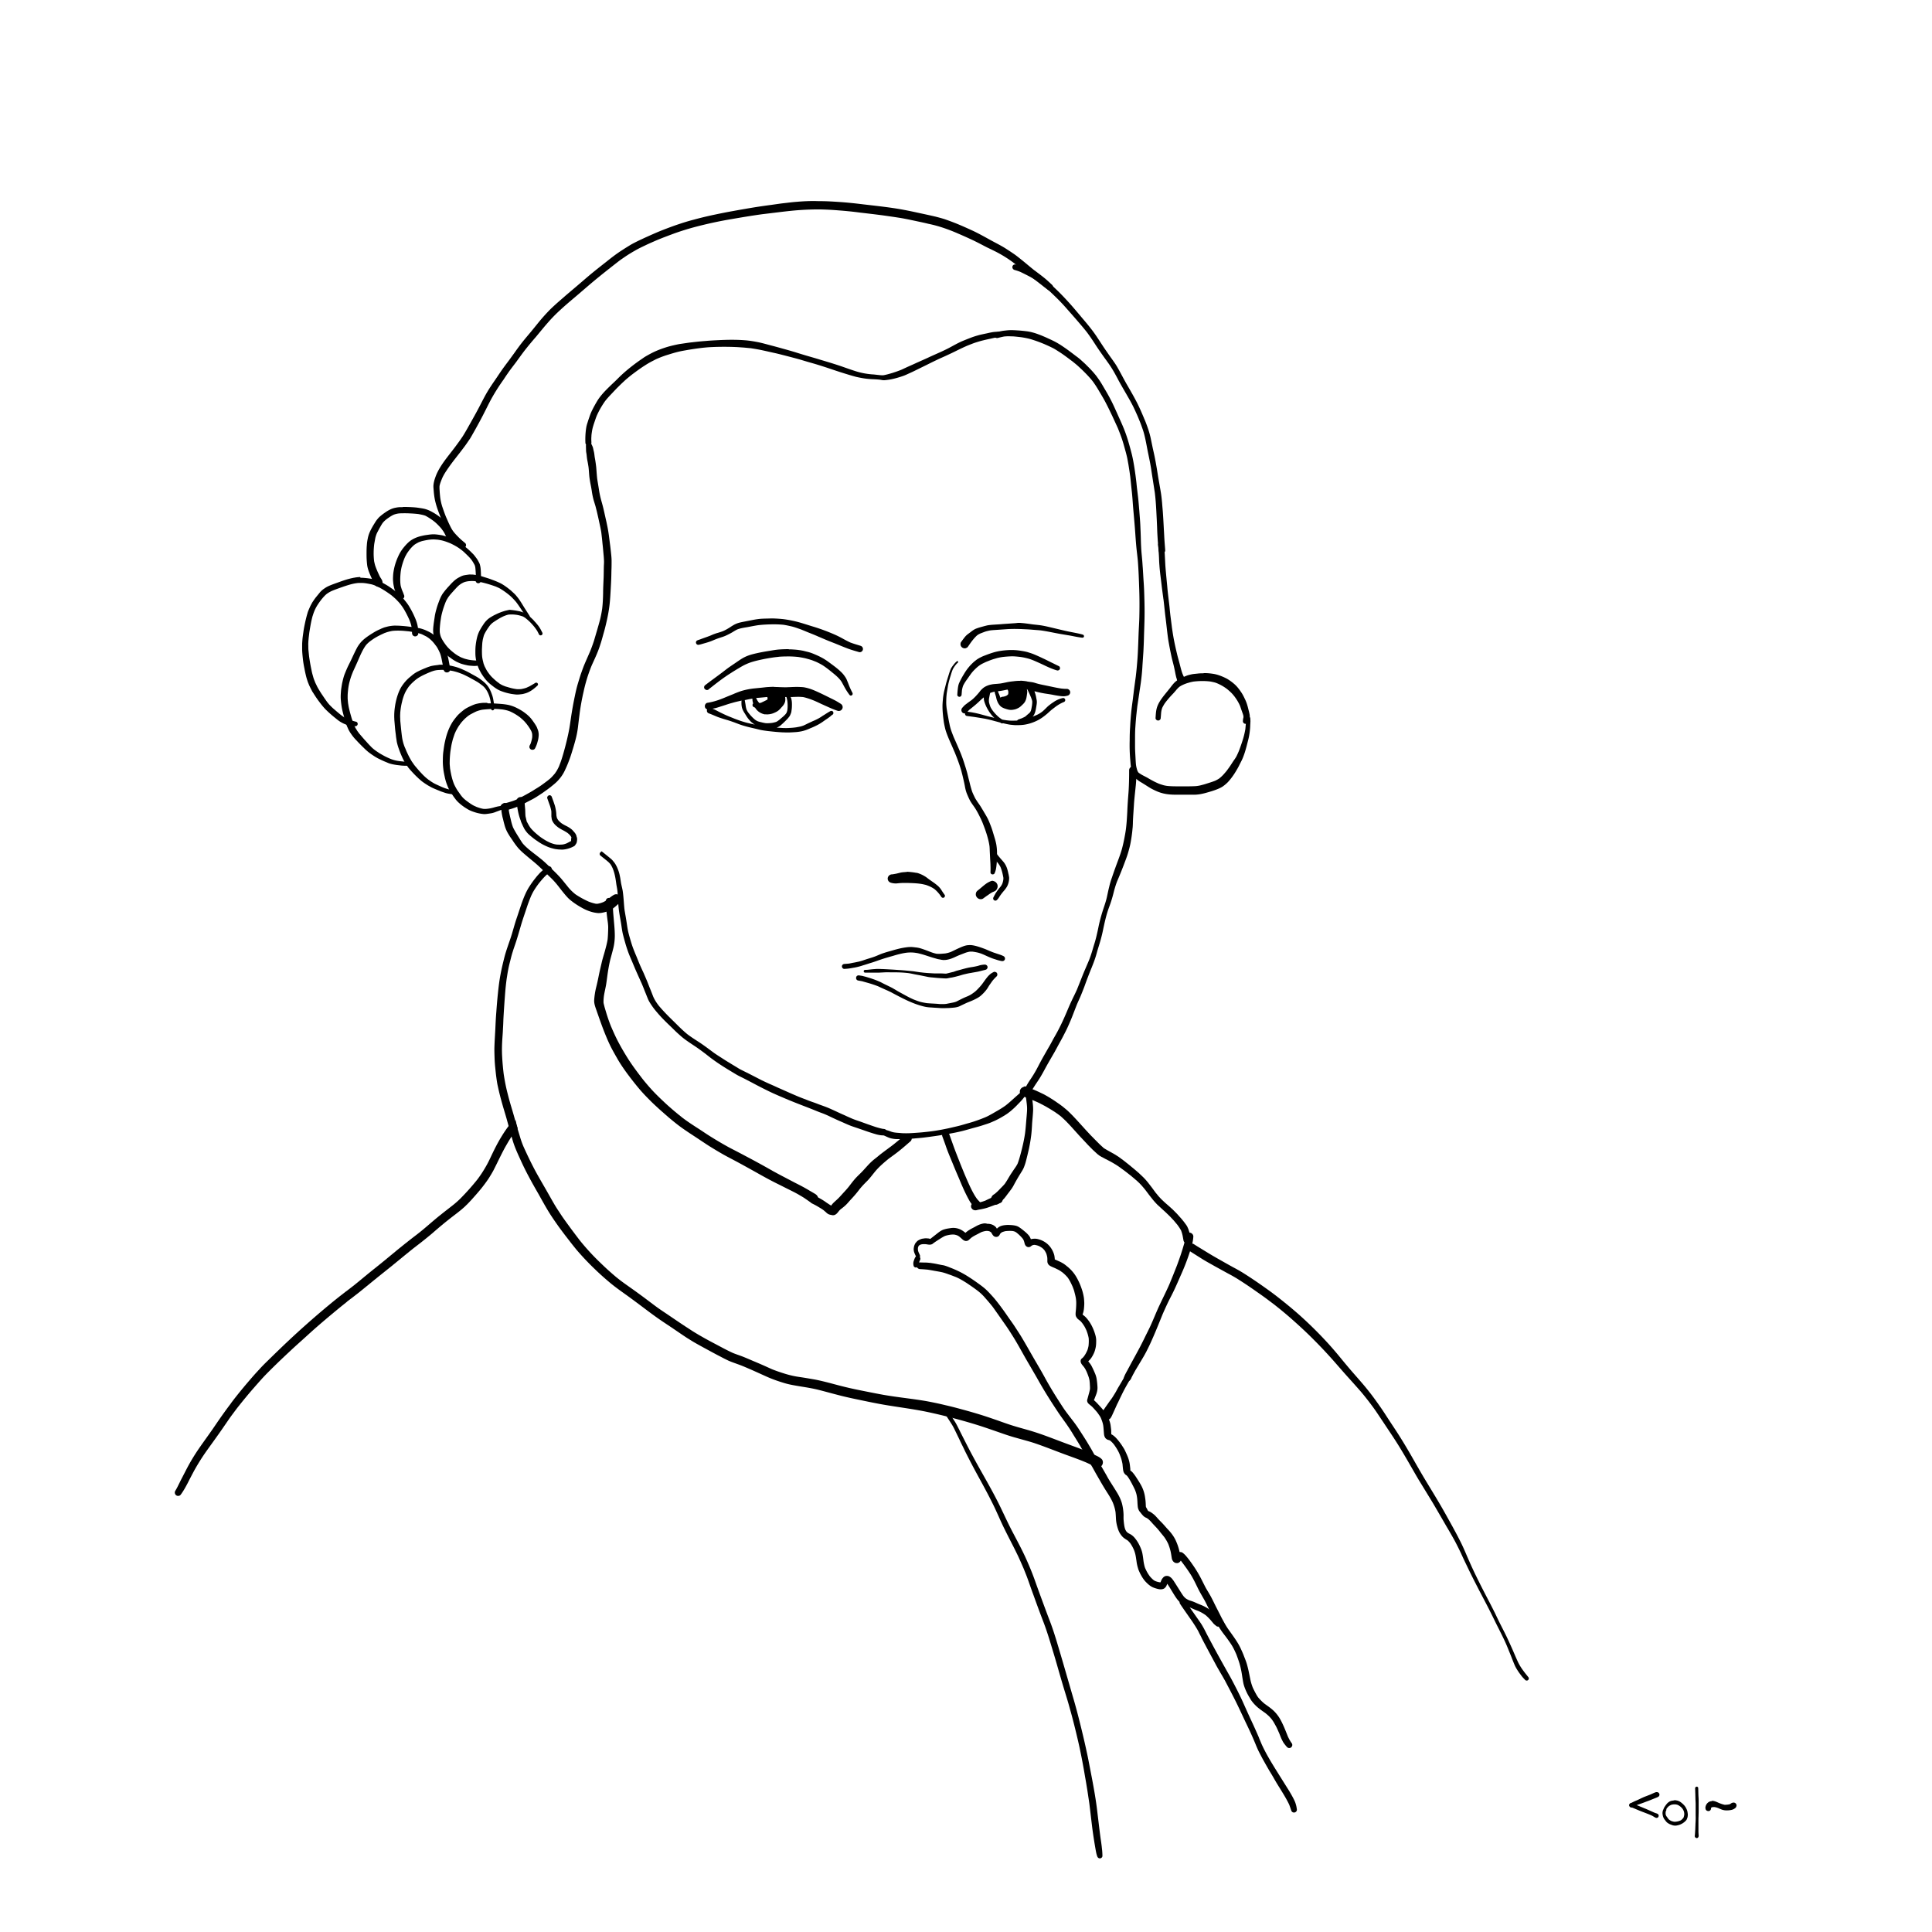 <svg xmlns="http://www.w3.org/2000/svg" stroke-width="0" viewBox="0 0 1800 1800">
  <defs/>
  <path fill="#000" d="M734.6 604.8c-2.8 0-5.7.1-8.5.3-2.9.2-5.8.7-8.7 1.2-5.3.8-10.6 1.8-15.8 3.1-2.7.7-5.4 1.6-8 2.9-2.4 1.2-4.7 2.8-6.9 4.3-2.3 1.6-4.6 3.1-6.9 4.7-2.2 1.5-4.3 3.2-6.4 4.8-5.5 4.2-11.2 8.2-16.6 12.4-.5.4-.8 1.2-.8 1.8 0 .7.3 1.4.8 1.8s1.2.8 1.8.8c.2 0 .5-.1.7-.1.4-.1.8-.3 1.1-.7l.1-.1c2.6-2 5.1-4 7.7-6 4.2-3.2 8.5-6.3 13-9.1 2.3-1.5 4.6-2.9 7-4.3 2.3-1.4 4.7-2.8 7.2-3.9.5-.2.9-.4 1.4-.6 3.9-1.6 8.1-2.6 12.2-3.5 4.1-.9 8.2-1.6 12.4-2.2l5.2-.6c2-.1 4-.2 5.9-.2 3.8-.1 7.6.1 11.4.5 2.8.5 5.5.9 8.2 1.7 1.5.4 2.9.8 4.4 1.3 1.3.5 2.5 1 3.8 1.5 2 .9 3.9 1.9 5.8 3 1.9 1.2 3.7 2.5 5.5 3.9 2.1 1.6 4.1 3.3 6.2 5 2 1.7 3.9 3.5 5.5 5.6.9 1.2 1.6 2.6 2.3 3.9.5.9 1 1.9 1.6 2.9 1.2 2.2 2.6 4.3 4.1 6.3.3.4.5.7 1 .8.4.1.9.1 1.3-.2.8-.5 1-1.5.6-2.3-1.1-2.1-2.1-4.2-3-6.4-.5-1.2-.9-2.4-1.4-3.6-.3-.7-.6-1.5-.9-2.2-.5-1.2-1.2-2.3-2-3.4-1.6-2.4-3.8-4.4-6-6.3-2.1-1.8-4.4-3.5-6.7-5.2l-3.4-2.5c-1.2-.8-2.4-1.6-3.6-2.3-2.4-1.4-4.9-2.6-7.5-3.7-2.5-1.1-5.1-2.1-7.8-2.7-1.3-.3-2.7-.7-4.1-1-.8-.1-1.5-.3-2.3-.4l-2.2-.3c-1.6-.2-3.1-.3-4.7-.4-1.2-.1-2.4-.1-3.6-.1-.2-.2-.3-.2-.4-.2h0zm36.5 18.4c.1 0 .1.1.2.1-.1 0-.1-.1-.2-.1h0zm-102.4 12.6c-.1.1-.2.1-.3.2.1-.1.2-.2.3-.2h0zM941.2 605.6c-5.4.2-10.8.8-16 2.4-2.6.8-5.1 1.7-7.6 2.7-1.4.5-2.8 1.1-4.1 1.8-.5.2-1 .5-1.5.8-1.1.6-2.1 1.3-3.1 2.1-1.2.9-2.3 1.9-3.4 3-.9.9-1.8 1.8-2.6 2.8a46.3 46.3 0 00-4.8 6.8 71 71 0 00-4.6 8.6c-.7 1.8-1 3.9-1.2 5.8-.2 1.6-.3 3.2-.4 4.8-.1 1.1.9 2 2 2s1.9-.9 2-2l.3-3.8c.1-.7.2-1.4.4-2.1.2-.8.4-1.6.7-2.4 1.1-2.3 2.5-4.4 4-6.4 1.2-1.7 2.4-3.5 3.7-5.2.9-1.2 1.9-2.3 3-3.4s2.2-2.1 3.4-3.1c1.2-.9 2.5-1.8 3.9-2.5 1-.5 2.1-1 3.1-1.5 1.2-.5 2.3-.9 3.5-1.4 1.3-.5 2.7-1 4-1.4 1.5-.4 2.9-.9 4.4-1.2 1.3-.3 2.5-.5 3.8-.7 2.6-.3 5.2-.5 7.8-.6 2.8-.1 5.5.2 8.3.5 2.4.3 4.8.8 7.1 1.4 2.4.6 4.7 1.5 7 2.5 3.2 1.4 6.3 2.8 9.4 4.3 3.6 1.7 7.2 3.3 11.1 4.4.9.3 2-.2 2.5-1 .3-.5.4-1.1.2-1.7-.1-.5-.5-1.1-1-1.3-2.4-1.1-4.8-2.4-7.2-3.5-2.4-1.2-4.7-2.4-7.1-3.5-2.3-1.1-4.7-2.2-7-3.2-1.4-.6-2.8-1.2-4.3-1.7-1.1-.4-2.3-.7-3.4-1.1-2.5-.7-5.1-1.1-7.7-1.5-2.3-.3-4.6-.5-6.9-.5h-1.7 0zm-36.5 21.9c0 .1-.1.1-.1.2 0-.1 0-.2.1-.2h0z"/>
  <path fill="#000" d="M950.3 634.3c-1.8 0-3.7.1-5.9.4-2 .2-4.4.5-6.7 1-1.9.4-3.7.8-5.6 1.1l-2.9.3c-1.4.1-2.9.2-4.4.4-1.1.2-2.2.4-3.2.7-1 .3-2.3.8-3.6 1.5-1.1.6-2.1 1.3-3.3 2.5-.8.7-1.4 1.5-2.1 2.4-.7.9-1.4 1.7-2.3 2.7-1.7 1.9-3.2 3.4-4.9 4.8-1.2.9-2.4 1.7-3.6 2.6-.9.7-1.7 1.3-2.5 1.9-.9.7-1.7 1.7-2.5 2.5l-.2.3a3.14 3.14 0 000 4.4c.6.6 1.4.9 2.3.9h.3c0 .1-.1.3-.1.4 0 .5.2 1 .6 1.4.4.4.8.5 1.4.6 1 .1 2.1.3 3.1.4l.7.1 2.3.3c3.2.5 6.5 1 9.8 1.6h.2c1.9.4 3.9.8 5.8 1.3 2 .5 4 1.1 6 1.6 1 .3 1.9.5 2.9.8.3.2.6.4 1 .6.2.1.5.2.8.2.3 0 .5-.1.7-.2.2 0 .4.1.5.1 2.2.5 4.3 1 6.4 1.3l3.1.3c.9.1 1.7.1 2.6.1h.8c2.2 0 4-.1 5.7-.3 3.9-.5 8.1-1.7 12.3-3.7 3.2-1.5 6.4-3.7 9.9-6.7.6-.5 1.2-1.1 1.8-1.6.3-.3.6-.6.9-.8.7-.7 1.6-1.4 2.5-2.1l2.1-1.6.4-.3c.5-.4 1.1-.8 1.7-1.2 1.8-1.2 3.3-2 4.8-2.7.4-.2.8-.3 1.2-.5.5-.2.9-.5 1.1-.9.3-.4.3-1 .2-1.5-.1-.5-.5-.9-.9-1.1-.3-.2-.6-.3-.9-.3-.2 0-.4 0-.5.1a20.87 20.87 0 00-6.2 2.3c-.7.3-1.4.8-2.3 1.4l-.3.2c-.7.5-1.5 1-2.2 1.5l-.1.1c-.8.6-1.6 1.2-2.4 1.9-.7.6-1.4 1.3-2 1.9-1.2 1.2-2.4 2.4-3.8 3.5a42 42 0 01-2.7 1.8c-.9.5-1.9 1-3.1 1.5-1 .4-1.9.8-2.9 1.2.2-.2.4-.5.6-.7.7-.9 1.2-2 1.7-3.5.4-1.3.7-2.7.9-4l.3-1.8c.2-1.1.4-2.4.4-3.7 0-1-.2-2.1-.4-3.1l-.1-.4c-.3-2-.8-3.8-1.4-5.5-.1-.3-.2-.6-.3-1 2.8.8 5.6 1.4 8.3 1.9l1.8.3c2.7.4 5.5.8 8.3 1.4 2.2.4 4 .7 5.7.9 1.1.1 2 .2 2.9.2 1 0 1.8-.1 2.7-.3l1.2-.3a3.3 3.3 0 002.4-3.1c0-1.7-1.5-3.2-3.2-3.2h-.5c-1.4 0-2.9-.1-4.6-.3-3.3-.5-6.7-1.2-9.9-1.9l-5.8-1.2c-3.1-.6-5.7-1.2-8-1.9-1.2-.4-2.3-.7-3.5-.9-1.1-.2-2.3-.3-3.4-.5l-.8-.1h0l-.5-.1h.1l-.4-.1c-1.8-.3-3.8-.5-5.6-.6-.2.1-.5.1-.7.1h0zm-8.5 27.1h.2c1.1 0 2.2-.2 3.2-.4s2-.6 3.2-1.2c1-.5 1.9-1.1 2.8-1.9l.4-.4c1.4-1.3 2.9-2.6 3.7-4.4.4-.9.8-1.9 1-3 .2-1.1.4-2.2.5-3.2.1-.6.2-1.3.2-1.9.1-.7 0-1.4-.2-2.4 0-.2-.1-.3-.1-.5.1 0 .3.1.4.1 1.2 2.2 2.2 4.6 3.2 6.9l.3.7c.5 1.4.9 2.4 1.1 3.5.1 1.5-.1 3-.3 4.5l-.1.4c-.2 1.2-.4 2.7-.9 4.1-.2.5-.5.9-.7 1.3-.5.6-1.2 1.1-1.8 1.7l-.5.4c-.3.2-.6.5-.8.7-.4.3-.8.7-1.1 1-.6.4-1.2.7-1.8 1l-.5.2-1.2.6c-.2.1-.4.1-.6.2-.2.1-.4.1-.6.2l-.5.2c-.5.2-.9.3-1.4.5-.5.2-.9.5-1.2 1-.9.1-1.8.1-2.7.1H941.4c-1.1 0-2.3-.2-3.5-.3-1.3-.2-2.7-.4-4.2-.7-1.1-.7-2.2-1.5-3.3-2.4-1.7-1.5-3.4-3.2-5.2-5.5-.4-.5-.8-1.1-1.2-1.7-.4-.6-.8-1.3-1.2-2.1-.6-1.6-1.1-3.1-1.4-4.7-.1-1-.1-2.1.1-3.4.3-1.6.6-3.3 1-4.9v-.1c1.3-.5 2.8-.9 4.2-1.2.1.9.3 1.8.6 2.6l.3 1c.2.6.4 1.2.5 1.8.1.3.2.6.2.9.1.6.3 1.1.5 1.7.4 1.1.8 2.1 1.3 2.9.7 1.2 1.4 2 2.1 2.7 1.1 1 2.5 1.6 3.8 2.1.9.3 1.8.6 2.6.8 1.4.4 2.3.5 3.2.5h0zm-9.7-11.4l-.2-.4c-.2-.5-.4-1-.5-1.4l-.6-1.5c-.1-.3-.3-.6-.4-.9-.3-.7-.5-1.3-.6-1.8 2-.2 3.8-.5 5.7-.9l1.4-.3c.6-.1 1.2-.2 1.7-.4.2.3.4.6.6 1 .1.2.1.5.2.7.1.6 0 1.3 0 2 0 .2-.1.5-.1.7l-.2.2-.7.7c-.4.3-.9.6-1.5.8-.5.2-1.1.4-1.8.5-.2.1-.5.1-.7.1s-.5.1-.7.1l-1 .3c-.2.4-.4.4-.6.5h0zm-5.7 18.8s0 0 0 0c-2.1-.5-4.1-1-6.1-1.5l-3.3-.9c-.9-.2-1.7-.5-2.6-.7-1.8-.5-3.8-1-5.7-1.4-.3-.1-.6-.1-1-.2-.7-.1-1.4-.3-2.1-.4l-.6-.1c-1.2-.2-2.4-.3-3.6-.5.8-.9 1.6-1.8 2.6-2.5.9-.7 1.7-1.4 2.6-2.1 1.6-1.3 2.9-2.4 4.2-3.6l.8-.7c1-1 2.1-2 3.2-3l1.8-1.5v.9c0 1.2.3 2.5.7 3.7.4 1.2.9 2.4 1.4 3.6.9 1.9 2 3.9 3.3 5.8.7 1 1.4 1.9 2.1 2.8.6.7 1.2 1.3 1.9 1.9l.3.3.1.1h0zM720.5 639.9c-1.5 0-3.1.1-4.9.2-2 .1-4 .4-6 .6l-6 .6c-4.4.4-8.5 1.2-12.3 2.3-2.3.7-4.6 1.6-6.8 2.5l-1.1.5-2.5 1c-1.9.8-3.7 1.5-5.6 2.3-2.4 1-4.9 2-7.5 2.8-2.8.9-5.7 1.6-8.8 2.1-.8.1-1.5.8-1.9 1.5-.4.7-.5 1.6-.3 2.5.2.8.8 1.5 1.5 1.9l.6.3c-.1.2-.2.3-.2.5-.2.7-.1 1.4.3 2 .3.6.8.9 1.6 1.2 1.1.4 2.2.8 3.3 1.3 2 .8 3.9 1.7 5.9 2.4 1.8.6 3.8 1.3 6.3 2 2.4.7 4.6 1.4 6.5 2.1 1.2.4 2.3.8 3.5 1.3.9.3 1.8.7 2.7 1 4.4 1.6 8.9 2.7 12.9 3.6l1.3.3c1.8.4 3.6.9 5.4 1.3 2.3.5 4.7.8 7 1.1 5.3.6 9.5 1 13.4 1.2h.6c1.5.1 3.1.1 4.6.1h1.5c2.2-.1 4.5-.2 6.8-.4 2.8-.3 5-.7 6.9-1.3 2.1-.6 4.2-1.5 6.2-2.4l.8-.3c2.4-1 4.2-1.9 5.9-2.8 1.9-1 3.7-2.2 5.5-3.5l1-.7c.8-.6 1.7-1.1 2.5-1.7.7-.5 1.4-1 2.3-1.7.3-.2.5-.4.8-.7.3-.3.6-.5 1-.8l.3-.2c.5-.3.8-.6.9-1.2.1-.5.1-1-.2-1.5-.3-.6-1-.9-1.7-.9-.3 0-.7.1-1 .3-1.1.6-2.1 1.2-3.2 1.9-1 .6-2 1.3-3 1.9-.7.4-1.3.8-2 1.3-1.1.7-2.2 1.4-3.4 2-1.5.8-3 1.5-4.5 2.1-.5.2-1 .5-1.5.7-.9.4-1.7.8-2.6 1.2-1.1.5-2.2 1.1-3.3 1.6-.3.1-.6.3-.8.4-.9.4-2.1.8-3.3 1.1-1.2.3-2.4.5-4 .8-2.1.3-4.2.5-6.5.6-.9.1-1.9.1-3 .1-1.3 0-2.7 0-3.8-.1l-5-.3c.7-.2 1.4-.6 2-.9 1-.5 1.8-1.3 2.6-2l.1-.1c1.3-1.1 2.6-2.4 3.8-3.6l.9-.9c.9-.9 1.6-1.8 2.3-2.7.8-1 1.2-2.2 1.6-3.2.4-1 .5-2.1.6-3.1l.1-.4c.1-1 .2-2.1.2-3 .1-2.6 0-4.8-.5-6.7-.1-.6-.3-1.2-.7-1.9.9 0 1.8 0 2.7-.1 1.4 0 2.8-.1 4.3-.1 1.6 0 3 .1 4.2.2h.2c1.7.3 3.3.8 4.9 1.3 1.6.5 3.2 1.1 5.2 1.9 2.2.9 4.3 1.9 6.4 2.9 1.2.6 2.5 1.1 3.7 1.7l1.6.7c3.5 1.6 7.1 3.2 10.8 4.4a3.65 3.65 0 004-1.7c1-1.7.4-3.8-1.3-4.9l-.5-.3c-1.6-1-3.3-2.1-5.1-3-1-.5-2.1-1.1-3.2-1.6l-1.8-.9c-4-2-7.1-3.5-10.1-4.9-3.7-1.7-7.8-3.5-12.2-4.4-2.1-.5-4.3-.5-6.6-.6h-1.6c-1.3 0-2.5 0-3.8.1h-.4c-.8 0-1.6.1-2.5.1-.9 0-1.8.1-2.7.1h-1c-1.5 0-2.9 0-4.4-.1h-.5c-.8 0-1.7-.1-2.5-.1-1.1 0-2.2-.1-3.3-.1.1-.1-.3-.1-.6-.1h0zm-6 25.7h0c.9 0 1.7-.1 2.5-.2 1.3-.2 2.5-.5 3.7-1 1.5-.6 2.7-1.2 3.8-1.9 1.5-1 2.8-2.5 3.9-3.8l.4-.4 1.2-1.5c.6-.9 1.1-1.9 1.4-2.9.4-1.5.3-3.1.1-4.5h1.2c.3 1 .6 2.1.8 3.4.4 2.9.4 5.8.1 8.4-.1.9-.4 1.8-.7 2.6-.2.5-.5.9-.8 1.3-.9 1.1-1.9 2-2.8 2.8-.4.3-.8.7-1.2 1l-2.1 1.8c-.8.6-1.7 1.3-2.7 1.8-1.4.5-2.9.8-4 1-1.7.2-3.1.3-4.3.3-.7 0-1.4 0-2-.1-1.1-.2-2.2-.4-3.3-.7-1.3-.3-2.5-.6-3.7-1-.9-.4-1.8-.9-2.7-1.6-1.9-1.6-3.8-3.5-5.9-6.2a14 14 0 01-1.8-3c-.5-1.3-.7-2.6-.9-3.9l-.1-.8c-.2-1.3-.5-2.7-.7-4.2 2.7-.6 5-1.1 7.1-1.4 0 1.1.1 2.2.4 3.3l.3 1.2c-.1.1-.2.2-.3.4-.3.5-.4 1.1-.2 1.7.2.5.5 1 1 1.2.4.2.8.4 1.3.6 1.2 2 2.8 3.6 4.8 4.7a14.72 14.72 0 003.9 1.5c.7 0 1.5 0 2.3.1h0zm-7.2-10.7c-.3-.3-.5-.7-.8-1-.3-.4-.6-.9-.9-1.3l-.6-1.2-.1-.1h0c-.1-.3-.3-.7-.4-1l1-.1c.5 0 1.1-.1 1.6-.1l3.3-.3 3.1-.3c.5 0 1-.1 1.4-.1.1.3.1.6.2 1V651.6c0 .1-.1.1-.1.1-.6.4-1.3.8-2 1.1-.3.2-.6.3-1 .5-1 .5-1.9.9-2.7 1.3-.5.2-1 .3-1.7.4 0-.1-.2-.1-.3-.1h0zm-3.9 20.2c-2.4-.5-4.9-1.1-7.5-1.7-3.8-1-7.7-2.3-12.5-4.2-1.7-.7-3.5-1.4-5.2-2.1-2.8-1.2-5.3-2.4-7.7-3.6l-.2-.1c-1.2-.6-2.3-1.2-3.5-1.8-.9-.5-1.9-.9-3-1.3.8-.2 1.6-.3 2.4-.5 1.4-.3 2.8-.8 4.1-1.2l1.2-.4c1.4-.4 2.8-.9 4.1-1.3l1.2-.4a82 82 0 015.3-1.6c2.6-.8 5.4-1.4 8-2l.8-.2c-.1.9-.1 1.6-.1 2.4 0 1.1.1 2.2.3 3.4.4 2.2 1.5 4.1 2.6 5.9.4.5.7 1.1 1 1.6.8 1.3 1.6 2.6 2.6 3.8.7.9 1.5 1.7 2.2 2.5.9.8 1.9 1.6 2.8 2.2.5.3.8.5 1.1.6h0z"/>
  <path fill="#000" d="M891 616.5c-1.4 1.2-2.6 2.8-3.7 4.3-.6.9-1.2 1.7-1.6 2.7l-.6 1.5c-.8 2.2-1.4 4.4-2.1 6.5-.6 2.1-1.3 4.1-1.8 6.2-.5 2.1-1.1 4.3-1.6 6.5-.5 2.3-.9 4.7-1.1 7.1-.2 2.3-.4 4.5-.4 6.8 0 4.6.5 9.1 1.1 13.6.3 2.3.8 4.5 1.3 6.7s1.3 4.4 2.1 6.5c1.6 4.2 3.6 8.4 5.4 12.6.5 1.2 1 2.3 1.5 3.5 1.7 4.1 3.3 8.3 4.7 12.5.7 2.2 1.4 4.3 1.9 6.5.6 2.2 1.1 4.4 1.6 6.6.5 2.2 1 4.4 1.4 6.7.4 2.1.9 4.1 1.7 6.1.9 2.2 1.9 4.5 3 6.6.5.9 1.1 1.8 1.7 2.7.6.9 1.3 1.8 1.9 2.7 1.7 2.4 3.1 4.9 4.5 7.6 1.2 2.4 2.4 4.8 3.4 7.2.7 1.8 1.4 3.6 2.1 5.5.7 1.9 1.3 3.7 1.9 5.6 1.1 3.6 2.1 7.4 2.6 11.1.2 1.9.2 3.9.3 5.8l.3 6c.1 2.1.3 4.2.3 6.2.1 2.1.1 4.2 0 6.3 0 .9.6 1.7 1.5 1.9.8.2 1.9-.1 2.3-.9.5-1.1.9-2.3 1.2-3.5.2-1 .4-2.1.5-3.1.3-2.4.5-4.8.6-7.2.1-2.1 0-4.1 0-6.2a46.9 46.9 0 00-.7-7.1c-.4-2-.9-4-1.5-5.9l-1.8-6c-.6-2-1.3-4-2.1-6-.8-2.1-1.6-4.1-2.6-6.1-1-1.9-2.1-3.8-3.2-5.6-1.1-1.9-2.3-3.9-3.5-5.8-1.1-1.8-2.4-3.4-3.5-5.2-.6-.9-1.2-1.8-1.7-2.8-.5-1-1-2.1-1.5-3.1-.2-.5-.4-.9-.6-1.4-.4-.9-.7-1.8-1-2.8-.3-1-.6-2-.9-3.1-.6-2.1-1-4.2-1.6-6.3-.6-2.3-1.1-4.5-1.7-6.8-.6-2.1-1.2-4.2-1.9-6.3-1.3-4.3-2.8-8.6-4.5-12.7-1.8-4.3-3.7-8.6-5.6-12.9-.1-.3-.3-.6-.4-.9-.8-2-1.6-4-2.3-6-.7-2.1-1.3-4.2-1.7-6.4-.5-2.2-.9-4.5-1.3-6.8-.4-2.1-.8-4.2-1.1-6.3-.1-.4-.1-.7-.2-1.1-.3-2.4-.5-4.8-.4-7.2 0-2.5.2-5 .5-7.5l.9-5.4c.3-1.9.7-3.8 1.2-5.7.5-1.8 1-3.6 1.6-5.4.5-1.8 1.1-3.6 1.8-5.3.3-.6.6-1.2 1-1.8.2-.3.3-.5.5-.8l.8-1.1c.8-1 1.5-1.9 2.5-2.7.4-.3.3-1 0-1.3-.2-.2-.4-.3-.6-.3-.3.5-.6.5-.8.7h0zm-2.6 70.3c0 .1 0 .1.1.2 0-.1-.1-.2-.1-.2h0zm1.3 14.2c.1.1.1.3.2.4-.1-.1-.2-.3-.2-.4h0z"/>
  <path fill="#000" d="M925 795c-.4.4-.7 1-.7 1.6 0 .7.3 1.1.7 1.6l5 6.2c.5.6.9 1.3 1.3 1.9.4.6.7 1.2 1 1.9.6 1.6 1.1 3.1 1.5 4.7.4 1.6.7 3.1 1 4.7.1.8 0 1.6-.1 2.4-.2 1.2-.5 2.4-1 3.6-.4.8-.8 1.5-1.3 2.2-1.3 1.6-2.6 3.2-3.7 4.8-.5.8-1.1 1.5-1.5 2.4-.6 1-1.1 2-1.6 3-.5.8-.3 1.9.3 2.5.8.8 2.1.8 2.9 0 1.1-1 1.9-2.3 2.7-3.6a57.22 57.22 0 014.3-5.5c.9-1.1 1.7-2.2 2.4-3.4 1.3-2.4 2-5.3 2-8 0-.8-.2-1.5-.3-2.2-.1-.6-.2-1.2-.4-1.8-.2-1.1-.5-2.3-.8-3.4-.7-2.7-1.9-5.3-3.7-7.5-1.1-1.3-2.2-2.5-3.3-3.8-1.2-1.4-2.4-2.9-3.5-4.3-.3-.4-1.1-.7-1.6-.7-.6.1-1.2.3-1.6.7h0zM843.2 812.5c-1.5.1-3.1.2-4.6.6-1.2.3-2.4.6-3.7.9l-3.3.6h-.5a4.2 4.2 0 00-3.9 2.9c-.6 2.2.7 4.3 2.8 4.9 1.6.5 3.3.7 4.9.7l3.1-.3c2.1-.2 4.3-.2 6.4-.2 4.1.1 8.2.2 12.3.7 1.6.2 3.2.5 4.8.9 1.6.3 3.1 1 4.6 1.6 1.6.7 3.2 1.6 4.6 2.6a31.05 31.05 0 016.3 7.2c.6.8 1.6 1.2 2.5.6.8-.5 1.2-1.7.6-2.5-1-1.4-2-2.8-2.9-4.3-.8-1.3-1.8-2.5-2.9-3.6-1.2-1.1-2.5-2.1-3.8-3.1-1.2-.8-2.4-1.7-3.6-2.5-1.3-.9-2.6-1.9-3.9-2.9-.7-.5-1.4-.9-2.1-1.3-.7-.4-1.4-.8-2.1-1.1-1-.5-2.1-.9-3.2-1.3-.8-.3-1.6-.4-2.5-.5-2.1-.4-4.2-.6-6.3-.8-.5 0-1-.1-1.4-.1-.6.2-1.4.2-2.2.3h0zm-10.8 1.9c-.2 0-.4.1-.7.1.3 0 .5 0 .7-.1h0z"/>
  <path fill="#000" d="M920 822.5c-1.3.8-2.6 1.8-3.8 2.8-1.7 1.4-3.4 2.9-5.2 4.3-.2.1-.3.3-.5.4-.6.6-1 1.2-1.2 2-.3 1.2-.2 2.5.5 3.5.6 1 1.6 1.8 2.7 2.1 1.1.3 2.6.2 3.5-.5 1.5-1.1 3-2.2 4.5-3.2 1.4-1 2.8-2 4.4-2.8 1.6-.6 3.2-1.2 3.9-2.9a5 5 0 00.5-3.8c-.2-.8-.7-1.6-1.3-2.2-.6-.6-1.3-1-2.2-1.3-.5-.2-1-.3-1.5-.3-1.4.3-2.9 1.1-4.3 1.9h0zm-8.4 6.7s-.1.1 0 0c-.1.1 0 0 0 0h0zM711 576.4c-3.3.1-6.5.6-9.7 1.2l-9.2 1.8c-1.4.3-2.9.6-4.2 1-1.6.5-3.2 1.2-4.7 2.1-1.6.9-3.2 2.1-4.8 3-1.5.9-3.1 1.8-4.8 2.5-1.8.7-3.7 1.3-5.5 1.8-1.1.3-2.1.7-3.2 1.1-1.1.4-2.1.9-3.1 1.3-2 .8-4 1.5-6 2.2-1 .4-2 .7-3 1.1-.9.4-1.9.6-2.8 1-.6.2-1 .5-1.3 1-.3.5-.4 1.1-.2 1.7.2.6.5 1 1 1.3.5.3 1.1.3 1.7.2 1.2-.2 2.4-.6 3.5-.9 1.3-.4 2.5-.7 3.8-1.1 1.3-.4 2.6-.8 3.9-1.3 1.3-.5 2.6-1.1 3.9-1.6 1.7-.7 3.5-1.3 5.3-1.9 1.9-.6 3.7-1.2 5.5-2.1 1.7-.8 3.4-1.7 5-2.6 1.6-1 3.2-2 4.9-2.8 2.9-1.1 6.1-1.6 9.2-2.1 3.3-.6 6.6-1.3 10-1.8 4-.5 8-.7 12-.8 4-.1 7.9 0 11.8.4 2.6.4 5.3 1 7.9 1.6 2.7.7 5.4 1.7 8 2.6 2.6 1 5.1 2.1 7.6 3.1 2.8 1.1 5.5 2.2 8.3 3.4-.1 0-.1-.1-.2-.1.1 0 .1.1.2.1h-.1c3.2 1.3 6.3 2.7 9.5 4 2.9 1.2 5.9 2.3 8.8 3.5 2.9 1.2 5.8 2.4 8.7 3.5 3 1.2 6 2.1 9.1 3 .8.2 1.6.5 2.4.7 1.6.5 3.3-.5 3.7-2.1.4-1.6-.5-3.2-2.1-3.7-3.2-1-6.4-1.9-9.6-3.1-2.6-1.2-5.2-2.6-7.7-4a94.7 94.7 0 00-8.5-4.1c-6.1-2.6-12.4-4.9-18.7-6.8-6-1.8-11.9-3.9-18-5.2-3.2-.7-6.5-1.3-9.8-1.7-3-.3-6-.5-9-.6H718c-2.4.1-4.7.1-7 .2h0zm-49.3 15.9c-.1.1-.3.1-.4.2.1-.1.2-.2.4-.2h0zm100.5.7c.1 0 .2.1.3.1-.1 0-.2 0-.3-.1h0zM942.9 580.8l-8.7.6c-2.8.3-5.6.4-8.4.6-1.9.1-3.8.3-5.7.6-1.8.4-3.6.9-5.4 1.4-1.9.5-3.8 1.1-5.6 1.8-1.8.8-3.3 1.9-4.8 3.1l-2.3 1.7a20 20 0 00-2.2 1.9c-1.6 1.8-3 3.8-4.4 5.7-.6.8-.6 2.1-.4 3a3.94 3.94 0 004.8 2.7c.3-.1.6-.3.9-.4.6-.3 1-.8 1.4-1.4 1.1-1.6 2.2-3.2 3.4-4.8 1.5-1.9 3.1-3.8 4.9-5.4.4-.3.8-.5 1.2-.8.5-.3 1-.5 1.5-.8 1.5-.6 3.1-1.2 4.7-1.8 1.6-.5 3.3-.9 5-1.2 2.6-.3 5.2-.4 7.8-.6l8.7-.6c2.8-.1 5.6-.2 8.4-.1 2.8 0 5.6.2 8.4.3 2.4.1 4.7.3 7.1.5 2.3.2 4.7.3 7 .6 5.5.8 10.9 2 16.4 3 2.7.5 5.4.9 8.2 1.4 2.7.4 5.4 1 8.1 1.5 1.7.3 3.5.6 5.2.8.8.1 1.6-.2 1.8-1 .2-.8-.3-1.6-1-1.8-2.9-.9-5.8-1.4-8.7-2-2.6-.5-5.2-1-7.8-1.6-5.7-1.3-11.3-2.7-17-4-2.7-.6-5.3-1.1-8.1-1.4-2.5-.3-4.9-.5-7.4-.9-2.9-.4-5.8-.8-8.7-1-.9-.1-1.8-.1-2.7-.1-2 .3-3.8.4-5.6.5h0zM900.9 880.7c-2.9.5-5.6 1.8-8.3 3-2.2 1-4.3 2.1-6.5 3.1-1.7.7-3.6 1.2-5.4 1.5l-3.7.3c-1.4.1-2.9.1-4.4 0-2.6-.5-5-1.4-7.5-2.4-2.6-1-5.3-2-8-2.8-1.2-.3-2.6-.6-3.8-.7l-2.6-.3c-.8-.1-1.5-.1-2.3-.1-1.3 0-2.7.1-4 .3-1.6.2-3.2.5-4.8.8-2.7.6-5.4 1.3-8.1 2.1-2.7.8-5.5 1.5-8.1 2.4-2.6.8-5.1 2-7.6 3-2.6 1-5.3 1.8-7.9 2.6-2.8.9-5.6 2-8.6 2.6-1.5.3-3.1.7-4.6.9-1.4.3-2.7.6-4.1.8l-3.9.3c-1.3.1-2.3 1-2.3 2.3 0 1.2 1.1 2.4 2.3 2.3 1.7-.1 3.4-.2 5.2-.5 1.4-.2 2.7-.5 4.1-.7 1.5-.3 3-.6 4.4-1 1.3-.3 2.7-.8 4-1.2 2.7-.8 5.3-1.7 8-2.5 2.6-.8 5.2-1.8 7.9-2.7 3.8-1.3 7.7-2.4 11.6-3.5 2-.6 4-1.2 6.1-1.7 2-.5 4-.9 6-1.2 1.5-.2 3-.3 4.5-.3s2.9.1 4.3.3c1.4.2 2.7.4 4 .8 1.3.3 2.7.7 4 1.1 2.6.8 5.2 1.7 7.8 2.5 1.3.4 2.5.7 3.8 1.1 1.2.4 2.5.6 3.7.8.8.2 1.6.3 2.5.4.6.1 1.2 0 1.9 0 1.5-.1 2.9-.4 4.3-.8 1.7-.5 3.4-1.2 5.1-2 1.5-.7 3.1-1.4 4.6-2l3.9-1.5c1.5-.6 3.1-1.1 4.8-1.4.5-.1 1-.1 1.5-.1.6 0 1.3 0 1.9.1 1.5.2 3 .5 4.4.8 1.6.4 3 .9 4.5 1.5 2.8 1.2 5.6 2.6 8.5 3.7 1.5.6 3 1 4.5 1.5s3.1.9 4.7 1.2c1.1.2 2.2-.1 2.8-1.1.7-1.1.3-2.7-.9-3.4-1.5-.8-3.2-1.4-4.8-1.9-1.3-.4-2.6-.9-3.9-1.3-2.6-.9-5.1-2-7.6-3.1-2.5-1-5-1.9-7.6-2.7-2.5-.7-5.1-1.4-7.7-1.4-1.2.1-1.9.1-2.6.2h0zm14.6 8.4c.1 0 .1 0 .2.1-.1 0-.1 0-.2-.1h0zM917.6 898.7c-1.2 0-2.5.2-3.7.4-.9.2-1.9.5-2.8.8-2.1.5-4.1.9-6.2 1.2-1.9.3-3.8.7-5.7 1.2-2 .5-4 1.1-5.9 1.6-1 .3-2.1.5-3.1.9-.5.2-.9.3-1.4.5-.5.2-1 .3-1.6.4-1 .3-2.1.5-3.1.8l-2.5.6c-.9 0-1.7 0-2.6-.1-1 0-2-.1-2.9-.1-1.9 0-3.8.1-5.7 0-3.9-.2-7.9-.4-11.8-.9-.6-.1-1.2-.1-1.8-.2l-6-.9-6.1-.6c-4-.4-8.1-.6-12.1-.9-4-.2-8.1-.5-12.1-.6-1.9-.1-3.9-.1-5.8.1-2.1.1-4.1.4-6.2.6-.8.1-1.7.1-2.5.1-.7 0-1.3.6-1.3 1.3 0 .7.6 1.3 1.3 1.3h12.6l5.9-.3c2-.1 3.9 0 5.9 0 2.7 0 5.4 0 8 .1 2.6.1 5.2.3 7.8.6 2 .3 3.9.7 5.8 1.1 1.9.4 3.9.7 5.8 1.1l5.9 1.2c2.1.5 4.1.6 6.2.8 2 .2 3.9.4 5.9.5 1 .1 2 .1 2.9.2.9 0 1.8.1 2.6.1 1.1 0 2.2-.3 3.3-.5 1-.2 2-.3 2.9-.5 1.9-.4 3.8-.9 5.7-1.4 1.9-.5 3.8-1.2 5.8-1.6 2-.5 3.9-.9 5.9-1.2 2-.4 4.1-.7 6.1-1.1 2-.4 3.9-1 5.8-1.4.5-.1 1-.3 1.5-.4.4-.1.8-.3 1.1-.7.5-.5.7-1.1.7-1.8 0-1.1-1.1-2.3-2.5-2.3 0 0 0 0 0 0h0zm-61.2 7.2s0 0 0 0 0 0 0 0h0z"/>
  <path fill="#000" d="M925.8 905.6c-1.4.7-2.8 1.5-3.9 2.6-.9.8-1.7 1.7-2.4 2.6-1.7 2.1-3.2 4.4-4.8 6.5-1 1.2-2 2.4-3.1 3.5-1 1.1-2.1 2.2-3.3 3.2-1.2.9-2.4 1.8-3.7 2.6-1.5.9-3 1.6-4.6 2.2-1.6.7-3.2 1.4-4.7 2.2-1.5.7-2.9 1.5-4.4 2.2-1.5.6-3.1.9-4.7 1.2l-4.6.9c-1.5.2-3 .2-4.6.2-1.5 0-2.9-.2-4.4-.3-3.1-.2-6.2-.3-9.2-.6-2-.3-4-.7-6-1.2-2.1-.6-4.1-1.4-6.2-2.2-2.3-1-4.5-2.1-6.7-3.3l-6.6-3.6c-1.1-.6-2.3-1.3-3.4-2-1.1-.6-2.2-1.3-3.3-1.9-2.3-1.2-4.7-2.3-7.1-3.5-1.7-.8-3.3-1.8-5.1-2.5-2-.9-4.1-1.7-6.2-2.4-1.9-.7-3.8-1.2-5.7-1.8-1-.3-2-.5-3-.8-1.1-.3-2.3-.4-3.4-.6-.7-.1-1.3-.1-1.9.2-.6.3-1 .9-1.1 1.5-.2.6-.1 1.3.2 1.9.3.5.9 1 1.5 1.1l3.2.6c.8.1 1.5.4 2.3.6l4.3 1.2c3.1.9 6.1 1.9 9.1 3.1 2.3 1.1 4.6 2.1 7 3.2 1.2.5 2.5 1.1 3.7 1.7 1.2.5 2.3 1.2 3.5 1.8 4.5 2.4 9.1 4.8 13.7 6.9 4.7 2.1 9.5 3.9 14.4 5.1 1.3.3 2.6.6 3.9.7 1.3.2 2.6.2 3.8.3 2.5.2 5 .3 7.5.5 2.1.1 4.3.1 6.4 0 2.1 0 4.2-.2 6.3-.4 1.2-.1 2.3-.3 3.5-.6 1.2-.3 2.3-.8 3.4-1.4l5.1-2.4c2.4-1 4.8-1.9 7.1-3s4.6-2.3 6.5-4c2.1-1.9 4-3.9 5.6-6.2.7-1 1.3-2.1 2-3.2l2.1-3c.5-.7 1-1.4 1.6-2.1 1-1.1 2-2.2 3.1-3.2.8-.7.9-2.1.4-3-.3-.6-.9-1-1.5-1.1-.2-.1-.4-.1-.6-.1-.2-.2-.6-.1-1 .1h0zM936.3 308c-1.2.1-2.4.3-3.5.5s-2.2.5-3.2.8c-.5.1-1 .3-1.5.4-1.4.3-2.2 1.9-1.9 3.3.4 1.4 1.9 2.2 3.3 1.9 2-.5 4-1 6.1-1.4 1.3-.1 2.5-.2 3.8-.2 1.5 0 3 .1 4.5.1 2.6.2 5.1.5 7.7.8 1.9.3 3.7.6 5.5 1 1.8.4 3.7.9 5.4 1.5 3.8 1.2 7.4 2.6 11 4.1-.1 0-.2-.1-.2-.1l.6.3c2.3 1 4.7 2.1 6.9 3.2s4.2 2.5 6.3 3.8c4 2.6 7.7 5.4 11.5 8.3-.2-.2-.4-.3-.6-.5 1.7 1.3 3.4 2.7 5.1 4.1 1.7 1.5 3.4 3.1 5.1 4.7 3.4 3.3 6.7 6.7 9.6 10.3 1.2 1.6 2.3 3.2 3.4 4.9 1.1 1.7 2.1 3.4 3.1 5.1 2.2 3.7 4.4 7.3 6.3 11.1 2 3.8 3.8 7.7 5.7 11.6l5.1 11.1c1.4 3.5 2.8 7 4 10.6 1.3 3.9 2.3 7.8 3.4 11.7.5 1.9 1 3.8 1.4 5.7.4 1.9.7 3.9 1.1 5.9.6 3.7 1.2 7.5 1.7 11.3.5 4.4.9 8.9 1.4 13.3.5 4.3.8 8.7 1.1 13 .7 8.8 1.6 17.6 2.2 26.5.3 4.3.6 8.6 1 12.8.4 4.3 1 8.7 1.4 13 .7 8.9 1 17.8 1.3 26.6.3 8.6.3 17.2.1 25.9-.1 4.4-.4 8.8-.6 13.2-.2 4.4-.3 8.7-.5 13.1-.2 4.8-.4 9.7-.8 14.5-.4 4.8-.8 9.5-1.4 14.3 0-.2 0-.4.1-.5 0 .2-.1.4-.1.6v0l-1.5 11c-.5 3.8-.9 7.5-1.4 11.3 0-.2.1-.5.1-.7-.6 4.4-1.2 8.7-1.6 13.1-.4 4.2-.7 8.4-.9 12.5-.3 4.2-.4 8.3-.4 12.5a157.42 157.42 0 00.5 17.7c.2 2.1.3 4.3.6 6.4.3 1.9.6 3.8 1.1 5.6.3 1.1.8 2.2 1.3 3.2.1.2.3.4.4.6.2.3.5.6.7.9l.6.6c.9.8 1.8 1.5 2.7 2.2 1.6 1.2 3.4 2.1 5.1 3.2 1.8 1.1 3.6 2.3 5.4 3.4 1.6 1 3.4 1.9 5.1 2.7 2.1 1 4.3 1.9 6.6 2.5 4.2 1.2 8.6 1.5 13 1.5h12.8c2.2 0 4.5.1 6.7-.1 2.5-.2 4.9-.7 7.3-1.3 4.1-1.1 8.3-2.3 12.2-3.9 1.9-.8 3.8-1.7 5.5-3 1.3-1 2.6-2.1 3.7-3.2 1.7-1.8 3.3-3.8 4.7-5.8 1.3-1.8 2.5-3.7 3.6-5.6 1.1-1.8 2.1-3.7 3-5.6 1.1-2.1 2.2-4.2 3.1-6.5.8-2.1 1.6-4.3 2.2-6.5.6-2 1.1-3.9 1.6-5.9.5-2 1.1-4.1 1.5-6.1.6-2.9 1-5.8 1.2-8.7.1-1.4.1-2.7.2-4.1 0-.7.1-1.4.1-2.2 0-.8-.1-1.7-.1-2.5-.1-.8-.5-1.5-1.3-1.7-.9-.3-2 .3-2.2 1.3-.4 1.8-.6 3.6-.7 5.5-.1 1.5-.3 3.1-.4 4.6-.6 3.5-1.4 7-2.5 10.4-1.1 3.5-2.3 6.9-3.6 10.3-.7 1.6-1.4 3.2-2.2 4.8-.8 1.5-1.8 2.9-2.8 4.3-1 1.5-2 3.1-3 4.6-1.1 1.6-2.2 3.1-3.3 4.6-1 1.2-2 2.4-3.1 3.6-1.2 1.3-2.5 2.5-3.9 3.6-1.2.8-2.5 1.5-3.8 2.1-2.7 1.1-5.5 1.9-8.3 2.8-1.5.5-3 .9-4.6 1.3-1.3.4-2.7.6-4 .8-1 .1-2.1.2-3.1.2-1.3.1-2.5 0-3.8.1h-7.2c-4.6 0-9.2.1-13.8-.4-1.3-.2-2.5-.4-3.8-.8-1.3-.4-2.6-.8-3.9-1.3-1.4-.6-2.9-1.3-4.3-2-1.7-.9-3.4-1.8-5.1-2.8-1.6-1-3.3-1.8-5-2.7-1.4-.7-2.8-1.6-4.1-2.5-.2-.2-.5-.4-.7-.7-.2-.4-.4-.7-.6-1.1-.7-1.8-1.1-3.7-1.4-5.6-.2-1.8-.3-3.7-.4-5.5l-.3-5.6c-.1-2-.2-4-.2-6v-6c0-4.1 0-8.2.3-12.3.3-4.3.6-8.6 1.1-12.8.2-2.2.5-4.3.7-6.4l1.8-12c.6-4.4 1.4-8.9 1.9-13.4.5-4.2.9-8.4 1.1-12.6l.9-13.2c.2-4.3.4-8.5.5-12.8.1-4.4.3-8.8.4-13.2.3-8.7.2-17.4-.1-26.1a274 274 0 00-.6-12.8c-.3-4.3-.5-8.6-.8-12.9-.2-2.3-.3-4.6-.5-6.9l-.6-6.4c-.4-4.4-.6-8.9-.7-13.3-.1-4.5-.3-8.9-.5-13.4-.2-4.3-.6-8.6-.9-12.9-.4-4.4-.7-8.7-1.2-13.1s-1.1-8.8-1.5-13.2c-.5-4.5-1.1-9-1.8-13.5s-1.5-9.1-2.6-13.5c-1.1-4.3-2.3-8.7-3.6-13-1.3-4.2-2.8-8.4-4.5-12.4-1.7-4.1-3.6-8.1-5.4-12.2-1.8-4-3.6-8.1-5.6-12s-4.2-7.8-6.5-11.6c-1.1-1.9-2.2-3.8-3.4-5.7-1.2-1.9-2.5-3.7-3.8-5.5-2.8-3.6-6-7-9.3-10.2-1.5-1.6-3.2-3-4.8-4.5-1.6-1.5-3.3-2.8-5.1-4.1-3.4-2.6-6.8-5.2-10.4-7.7-1.8-1.2-3.6-2.5-5.5-3.6-1.8-1.1-3.6-2.1-5.5-3-2-1-4.1-1.9-6.2-2.9-2.1-.9-4.3-1.9-6.5-2.7-1.9-.7-3.8-1.4-5.7-1.9-1.1-.3-2.2-.6-3.3-.8-1-.2-2.1-.4-3.2-.5-2.3-.3-4.6-.5-6.9-.7-2.2-.1-4.4-.3-6.6-.3h-.7c-2 0-3.8.2-5.6.4h0zM1058 630.4s0 0 0 0v-.1.1h0z"/>
  <path fill="#000" d="M1052 717.6c0 6.5-.1 12.9-.5 19.4-.2 3.1-.5 6.3-.7 9.4-.2 3.1-.4 6.2-.5 9.3-.3 5.6-.6 11.2-1.3 16.7-.4 3.1-1 6.3-1.6 9.4-.6 3-1.3 6.1-2.1 9.1-1.7 6-4.1 11.8-6.2 17.7-1.1 3-2.1 5.9-3.1 8.9-1.1 3-2 6.1-2.7 9.2-.8 3.1-1.4 6.3-2.1 9.4-.7 3.1-1.7 6.1-2.7 9.1-2 5.9-3.7 11.9-5 18.1-.6 3.1-1.3 6.1-2 9.1-.7 2.9-1.5 5.7-2.4 8.5-.8 2.6-1.5 5.2-2.4 7.9-.8 2.5-1.7 5-2.8 7.5-1.8 4.3-3.7 8.5-5.4 12.8-1.7 4.3-3.4 8.6-5.1 12.8-1.5 3.4-3.2 6.7-4.8 10.1-1.8 3.8-3.4 7.6-5 11.4-2.4 5.6-4.9 11.1-7.7 16.4-1.4 2.7-2.9 5.3-4.4 7.9-1.5 2.8-3 5.7-4.7 8.5l-4.8 8.4c-1.4 2.5-2.8 5.1-4.1 7.6-1.4 2.7-2.8 5.4-4.4 8-1.5 2.6-3.2 5-4.9 7.6-.9 1.4-1.8 2.9-2.6 4.4-1 1.7-2 3.4-3.1 5.1-.9 1.4-.3 3.2 1.1 4 .7.4 1.5.5 2.3.3.8-.2 1.3-.7 1.8-1.4 1.1-1.5 2.2-3 3.2-4.5.9-1.2 1.7-2.5 2.5-3.8 1.6-2.5 3.4-5 5-7.6 1.6-2.6 3.1-5.3 4.6-8.1 1.4-2.6 2.8-5.1 4.3-7.7 1.6-2.8 3.2-5.5 4.8-8.3 1.5-2.7 2.9-5.4 4.4-8.1 1.5-2.7 3-5.4 4.4-8.2 1.4-2.7 2.8-5.4 4-8.2 1.5-3.3 2.9-6.6 4.2-10l3.6-9.3c1.1-2.6 2.3-5.2 3.5-7.9 1.3-3.1 2.5-6.2 3.7-9.3 2.1-5.9 4.3-11.7 6.7-17.5 1.2-3 2.4-6 3.4-9.1 1-2.9 1.7-5.9 2.6-8.8.9-2.9 1.8-5.8 2.6-8.7.8-2.9 1.5-5.8 2.1-8.8 1.3-6.1 2.6-12.2 4.6-18.2 1-3 2.2-5.9 3.1-8.9 1-3.1 1.8-6.2 2.6-9.4.8-2.9 1.7-5.9 2.8-8.7 2.5-5.8 4.8-11.5 7-17.4 1.1-2.9 2.2-5.8 3.1-8.8.9-3.1 1.8-6.3 2.4-9.5.6-3.2 1.1-6.5 1.5-9.8.2-1.6.3-3.2.5-4.9.1-1.6.2-3.2.2-4.7.1-3 .3-6.1.5-9.1l.6-9.2c.4-5 1-10.1 1.5-15.1.3-2.5.4-4.9.6-7.4.1-2.6.1-5.3.1-7.9 0-1.9-1.6-3.4-3.4-3.4-1.8.2-3.4 1.8-3.4 3.7h0zm-11.1 104c-.1.1-.1.3-.2.4.1-.2.1-.3.2-.4h0zm-37.8 115.1c-.1.1-.1.3-.2.4.1-.2.2-.3.2-.4h0zM466.9 751.8l.3 4c.2 1.4.4 2.8.7 4.2.2 1.1.5 2.2.8 3.2.4 1.9.9 3.8 1.4 5.6a31 31 0 002.3 6c.8 1.6 1.8 3.1 2.7 4.6 1.1 1.6 2.2 3.1 3.2 4.7 1 1.5 2.1 3 3.2 4.4 2.5 3.3 5.7 6 8.9 8.7 3 2.6 6.2 5.1 9.2 7.7 3.1 2.7 6 5.6 8.9 8.4 2.8 2.8 5.8 5.4 8.4 8.4 2.6 2.9 4.9 6.1 7.4 9.2 1.3 1.6 2.6 3.2 4 4.7 1.3 1.5 2.8 2.8 4.4 4 3.3 2.6 6.9 4.8 10.6 6.8 3.4 1.8 7.1 3.2 10.9 3.9 1.2.2 2.4.4 3.6.4 1.4 0 2.8-.2 4.1-.5 1.9-.4 3.7-.9 5.4-1.6.9-.4 1.7-.7 2.5-1.2.5-.3.9-.6 1.3-1 .9-.7 1.7-1.3 2.5-2 1.3-1.1 2.5-2.3 3.8-3.4 1.5-1.3 1.7-3.9.7-5.6a4.57 4.57 0 00-6.3-1.6c-2.4 1.4-4.6 3.3-6.8 5-1 .7-2 1.2-3 1.7-1.7.7-3.4 1.2-5.2 1.5-.6 0-1.1.1-1.7 0-2.4-.5-4.7-1.2-6.9-2.1-4.2-1.9-8.4-4.2-12.2-6.8a44.82 44.82 0 01-7.8-8c-2.5-3-4.9-6.2-7.6-9-2.7-2.9-5.6-5.6-8.4-8.4-2.9-2.8-5.8-5.6-9-8.1-1.9-1.5-3.9-3.1-5.9-4.6-3.6-2.8-7.3-5.7-10.3-9.2-1.6-2.2-3-4.7-4.5-7-1.6-2.6-3.2-5.2-4.5-7.9-.8-2.1-1.4-4.2-1.9-6.4-.7-3-1.5-6.1-2-9.2l-.3-3.6c-.1-1-.3-1.8-1.1-2.5-.7-.7-1.6-1.1-2.5-1.1-1.6.1-3.5 1.7-3.3 3.7h0zm30.7 43.5c.1.1.2.1.2.2-.1-.1-.2-.1-.2-.2h0z"/>
  <path fill="#000" d="M511.5 741c-1.1.3-2 1.6-1.6 2.8.8 2.1 1.5 4.3 2.3 6.4.6 1.7 1 3.3 1.4 5.1.1.8.1 1.6.1 2.4v2.9l.3 2.2c.2 1.5 1 2.8 1.8 4 .8 1.1 1.8 2.1 2.9 3 1.6 1.4 3.5 2.5 5.4 3.5 1.6.8 3.1 1.7 4.6 2.7 1 .8 1.9 1.6 2.7 2.6.4.5.7 1 1 1.6 0 .1 0 .1-.1.2-.1.5-.1 1-.2 1.5v1.2c0 .1-.1.2-.1.4 0 .1-.1.2-.1.2-.6.2-1.1.5-1.6.8-.8.4-1.5.8-2.3 1.2-1.2.5-2.5.9-3.8 1.1-2 .2-4 .2-6 0-.9-.2-1.7-.3-2.6-.6-1-.3-1.9-.6-2.9-1-1.7-.8-3.4-1.6-5-2.6-1.5-.9-3-1.9-4.4-2.9-3.2-2.5-6.3-5.1-8.9-8.2-.8-1.1-1.5-2.2-2.1-3.3-.4-.7-.7-1.3-1.1-2-.5-.8-.9-1.5-1.5-2.3l.1.1c-.1-.2-.3-.4-.4-.6-.5-.8-1.4-1.2-2.4-1-.9.2-1.5 1.1-1.5 2 0 1 .2 1.8.6 2.7.3.8.7 1.5 1 2.3.5 1 1 2.1 1.6 3.1.7 1.2 1.6 2.3 2.4 3.3.8.9 1.7 1.8 2.7 2.6 2.1 1.8 4.2 3.5 6.5 5 2 1.4 4 2.7 6.2 3.8 2.4 1.2 4.8 2.3 7.4 3 1.2.3 2.5.7 3.8.9 1.5.2 2.9.4 4.4.4 1.2.1 2.4.1 3.6-.1a25.02 25.02 0 007.9-2.4c.3-.2.7-.3 1-.5.7-.3 1.2-.9 1.6-1.6l.6-.9c.4-.6.6-1.4.7-2.1.1-.7.2-1.4.2-2.1 0-.5-.1-1-.2-1.5-.1-.3-.2-.6-.3-.8-.1-.4-.1-.8-.3-1.2-.4-1.1-1-2-1.7-2.8-.5-.6-1-1.1-1.5-1.7-.7-.8-1.5-1.4-2.3-2-1.4-1-2.8-1.8-4.3-2.5-1.4-.7-2.8-1.5-4.1-2.4-1.1-.9-2.1-1.8-3-2.9-.4-.6-.7-1.1-1-1.7-.3-.8-.4-1.6-.6-2.4-.1-1.2-.1-2.5-.3-3.7-.2-1.6-.5-3.1-.9-4.7-.3-1.4-.9-2.7-1.3-4.1-.6-1.7-1.2-3.3-1.8-4.9a2.2 2.2 0 00-2.1-1.6c-.1 0-.3.1-.5.1h0zm20.3 43s-.1 0 0 0c-.1 0 0 0 0 0h0zm-.1.1c-.1.2-.3.3-.4.5.2-.2.3-.4.4-.5 0 0 0 0 0 0h0z"/>
  <path fill="#000" d="M481.3 746.3c.2 3.5.8 7 1.5 10.4.7 3.3 1.7 6.5 3.1 9.6.5 1 1.8 1.4 2.8 1.1 1.3-.4 2.1-1.8 1.8-3.1l-.9-3.8c-.2-2.1-.2-4.3-.3-6.4-.2-2.6-.5-5.2-.6-7.8-.1-1-.4-1.9-1.1-2.6-.7-.7-1.6-1.1-2.6-1.1-2 0-3.9 1.7-3.7 3.7h0zM559.3 794.2c-.4.4-.6.9-.6 1.4 0 .5.2 1.1.6 1.4 1.7 1.4 3.4 2.7 5.1 4.1.8.6 1.6 1.3 2.4 2 .7.6 1.3 1.3 1.9 2 .4.6.8 1.2 1.1 1.8l.9 1.8a42 42 0 011.7 5c.5 1.9.9 3.9 1.2 5.8.3 1.8.5 3.6.8 5.4.3 1.6.6 3.2.8 4.8.3 2.6.4 5.3.5 7.9.2 2.9.4 5.8.7 8.6.3 2.9.8 5.8 1.3 8.7.5 2.8 1 5.6 1.4 8.5.4 2.7.8 5.4 1.5 8 .7 2.8 1.5 5.6 2.3 8.4.8 2.7 1.7 5.4 2.7 8.1 1 2.6 2.1 5.2 3.2 7.7 1.5 3.6 3 7.2 4.6 10.8 1.5 3.3 2.9 6.5 4.4 9.8 1 2.3 1.9 4.6 2.8 6.9 1.1 2.6 2.1 5.3 3.2 7.9 1.1 2.5 2.7 4.8 4.3 7.1 1.7 2.4 3.6 4.6 5.5 6.8 3.6 4.1 7.6 8 11.6 11.8 2 1.9 3.9 3.9 5.9 5.7 2.2 2 4.3 3.9 6.7 5.7 3.2 2.4 6.6 4.6 9.9 6.8 3.3 2.2 6.5 4.6 9.7 7 2.3 1.8 4.5 3.6 6.9 5.3 2.2 1.6 4.5 3.2 6.8 4.7 4.7 3.1 9.6 6 14.4 8.9 2.5 1.5 5.1 2.7 7.7 4l7.5 3.9c5 2.7 10.1 5.3 15.2 7.8 5.3 2.6 10.8 4.9 16.2 7.2 5.4 2.3 10.8 4.4 16.2 6.5 3.7 1.4 7.5 2.9 11.2 4.4 1.9.8 3.7 1.5 5.6 2.2 1.7.6 3.4 1.3 5 2 2.5 1.1 5 2.4 7.5 3.5 2.5 1.2 5.1 2.3 7.6 3.4 2.7 1.2 5.3 2.4 8 3.4 2.5.9 5.1 1.7 7.6 2.6 3.6 1.2 7.3 2.6 10.9 3.7 1.8.6 3.5 1.1 5.3 1.6 2.1.5 4.2.9 6.4.8.8 0 1.5-.3 2.1-.9a2.88 2.88 0 000-4.2c-.6-.6-1.3-.8-2.1-.9h-.4c-2.3-.4-4.5-1-6.8-1.7-2.5-.8-5-1.7-7.6-2.6l-7.5-2.7c-2.4-.8-4.8-1.6-7.2-2.6-2.3-1-4.6-2-6.9-3.1-2.5-1.1-5-2.2-7.5-3.4-2.8-1.3-5.6-2.6-8.5-3.8-2.7-1.1-5.4-2-8.1-3-1.8-.7-3.6-1.4-5.4-2-2-.7-4-1.4-5.9-2.2-3.7-1.4-7.4-2.8-11-4.4-5.2-2.2-10.4-4.6-15.7-6.9-2.6-1.2-5.2-2.4-7.8-3.5-2.5-1.1-5-2.3-7.5-3.5-5.3-2.7-10.6-5.5-15.9-8.1l-3.6-1.8c-1.2-.6-2.3-1.3-3.4-2-2.5-1.5-5-3-7.4-4.5-2.4-1.4-4.7-2.9-7-4.4-2.4-1.5-4.7-3-7-4.6-4.5-3.3-8.9-6.7-13.6-9.8-3.7-2.4-7.5-4.8-11.1-7.5-4.2-3.4-8-7.2-11.8-11-3.9-3.8-7.9-7.7-11.6-11.8-1.2-1.3-2.3-2.6-3.4-3.9-2.1-2.7-4-5.6-5.3-8.7-.9-2.3-1.8-4.7-2.8-7.1-1-2.4-1.9-4.9-2.9-7.3-1.1-2.6-2.2-5.2-3.3-7.7-1.2-2.6-2.4-5.1-3.5-7.7-1-2.3-1.9-4.7-2.9-7.1-1.1-2.6-2.2-5.2-3.2-7.9-1-2.6-1.8-5.3-2.6-8-.8-2.8-1.6-5.5-2.2-8.3-.7-3.4-1.1-6.9-1.7-10.4-.5-3.2-1.1-6.3-1.6-9.5-.6-5.7-.8-11.4-1.6-17-.4-2.5-1.1-5-1.6-7.6l-.6-3.9c-.2-1.4-.5-2.7-.8-4.1-.5-2.1-1.2-4.2-2.1-6.2-.4-1-.9-1.9-1.4-2.8-.6-1.1-1.3-2.1-2.1-3-.6-.8-1.3-1.6-2.1-2.3-.8-.7-1.7-1.4-2.5-2.1-1.9-1.5-3.7-3-5.6-4.5-.4-.4-.8-.6-1.4-.6.2.4-.3.6-.7 1h0zm23 52.7v.3c.1-.1.1-.2 0-.3h0zm15.5 68.7c.1.1.1.3.2.4-.1-.1-.1-.2-.2-.4h0z"/>
  <path fill="#000" d="M955.2 1013c-1.4 1.6-2.7 3.2-4.3 4.7-1.6 1.5-3.2 2.9-4.8 4.3-3 2.7-5.9 5.4-9.1 7.9-3 2.2-6.2 4.1-9.4 5.9-1.7 1-3.4 2-5.1 2.9-1.6.9-3.2 1.7-4.9 2.4-2.9 1.2-5.8 2.3-8.8 3.3-2.8 1-5.7 1.8-8.6 2.6-3 .9-6.1 1.8-9.2 2.5-3.1.7-6.2 1.5-9.3 2.1-4.3.9-8.7 1.7-13.1 2.3-2.9.4-5.9.7-8.8 1-3 .3-6.1.5-9.1.7-2.9.2-5.9.3-8.8.2-1.5 0-2.9-.2-4.4-.3-1.4-.1-2.8-.2-4.1-.4-1.3-.2-2.5-.5-3.7-1-.7-.2-1.3-.5-2-.7-.9-.3-1.8-.5-2.7-.6-.5-.1-.9-.1-1.4 0-.7.2-1.2.6-1.6 1.2-.4.6-.5 1.4-.3 2 .2.6.6 1.3 1.2 1.6 1.8.8 3.6 1.7 5.4 2.4 1.6.6 3.2.9 4.8 1.1 1.5.2 3.1.2 4.7.2h4.6c3.1-.1 6.2-.3 9.3-.6 3.1-.3 6.2-.5 9.3-.9 6.5-.8 12.9-1.7 19.3-2.8 6.3-1.1 12.5-2.2 18.7-3.9 3-.8 6-1.7 9-2.5s5.9-1.6 8.8-2.6c1.6-.5 3.2-1 4.8-1.6 1.7-.6 3.3-1.4 5-2.1 2.8-1.3 5.6-2.8 8.2-4.4 1.1-.6 2.1-1.3 3.2-2 1.2-.8 2.4-1.8 3.6-2.7l2.7-2.4c1-.9 1.9-1.8 2.8-2.7 1.8-1.9 3.7-3.7 5.4-5.7 1.7-2.1 3.3-4.2 4.9-6.4l1.4-1.7c.9-1 1-2.6 0-3.6-.5-.5-1.2-.7-1.9-.7-.6.3-1.3.5-1.7 1h0zM930.6 309c-2.4.1-4.8.2-7.1.7-1.8.3-3.5.8-5.2 1.1-1.9.4-3.7.8-5.5 1.2-1.8.5-3.6 1-5.4 1.6-1.8.6-3.6 1.3-5.4 2-2 .8-4 1.6-5.9 2.4-3.6 1.6-7 3.5-10.5 5.4-6.8 3.7-14.1 6.6-21.1 9.9-3.5 1.6-7.1 3.2-10.7 4.8-3.6 1.7-7.2 3.2-10.8 4.9-1.1.5-2.3 1.1-3.5 1.6-2.7 1.1-5.4 2-8.2 2.9-2.7.8-5.4 1.6-8.2 2.1-1.2.1-2.3 0-3.4-.1l-5.5-.6a68.5 68.5 0 01-16.5-2.9c-3.8-1.2-7.5-2.5-11.2-3.8-7.3-2.6-14.7-4.8-22.1-7-3.8-1.2-7.7-2.3-11.5-3.4s-7.7-2.3-11.5-3.5c-3.9-1.2-7.8-2.3-11.8-3.4-3.9-1.1-7.9-2.2-11.8-3.2-3.8-1-7.6-2.1-11.5-2.9-4.1-.8-8.3-1.5-12.5-1.8-8-.6-16-.5-24-.1-4.2.2-8.4.4-12.6.8-4.1.3-8.1.7-12.2 1.2-2.1.2-4.2.5-6.2.8l-6.1.9c-4 .8-8 1.7-11.9 2.9-4.1 1.3-8.2 2.8-12.1 4.7-1.9.9-3.7 1.9-5.5 2.9-1.6.9-3.1 1.8-4.6 2.9a169.85 169.85 0 00-10.3 7.5c-3.2 2.5-6.4 5.2-9.4 8-1.4 1.3-2.8 2.7-4.2 4.1-1.5 1.5-3 2.9-4.5 4.3-2.8 2.7-5.7 5.5-8.3 8.4-1.4 1.6-2.8 3.3-4 5-1.2 1.7-2.2 3.5-3.2 5.2-2 3.6-4 7.3-5.3 11.2-.7 2-1.4 4-2 6-.3.9-.6 1.8-.8 2.7-.3 1-.4 2-.6 3.1a73.54 73.54 0 00-.6 12.9c0 1.5 1.3 2.8 2.8 2.8 1.5 0 2.9-1.3 2.8-2.8 0-1-.1-2-.1-3.1 0-.8 0-1.6.1-2.5 0-1.4.2-2.7.4-4.1.2-1.3.4-2.5.7-3.7.3-1.3.7-2.5 1.1-3.8.9-2.6 1.7-5.2 2.7-7.7 2.1-4.8 4.7-9.3 7.7-13.6 1.7-2.2 3.6-4.3 5.5-6.3 2.2-2.3 4.3-4.6 6.5-6.8 2.3-2.3 4.6-4.5 7-6.7 2.3-2 4.6-3.9 7.1-5.8 3.6-2.7 7.3-5.4 11.1-7.8 2-1.3 4-2.5 6.1-3.6 1.2-.6 2.3-1.2 3.5-1.8.9-.5 1.9-.9 2.8-1.3 2.9-1.2 5.8-2.3 8.8-3.2 3.2-1 6.4-2 9.7-2.8 3.2-.8 6.5-1.3 9.8-1.9 3.1-.5 6.2-1 9.4-1.4 3.8-.5 7.6-.9 11.5-1.1a252.41 252.41 0 0124.5 0c2 .1 4 .3 6 .4l6.2.6h.3c3.7.6 7.4 1.2 11.1 2 4.2.9 8.4 1.9 12.6 2.8 3.8.9 7.6 1.9 11.5 2.9 3.8 1 7.7 2 11.5 3.1 3.9 1.2 7.7 2.3 11.6 3.4 3.8 1.1 7.6 2.3 11.3 3.5 3.7 1.2 7.4 2.5 11.1 3.7 3.6 1.2 7.2 2.3 10.8 3.4 2.4.7 4.7 1.4 7.1 2 2.7.6 5.3 1.1 8.1 1.5 2.3.3 4.6.5 6.9.6 2.3.1 4.7.2 7.1.5l1.7.3c1 .2 1.9.2 2.8.1 2-.2 4.1-.5 6.1-.9 3.8-.8 7.5-1.9 11.2-3.2 1.9-.7 3.7-1.6 5.5-2.4 1.8-.8 3.5-1.6 5.3-2.5 3.5-1.7 6.9-3.4 10.4-5.1 3.2-1.6 6.4-3.2 9.6-4.7 3.2-1.6 6.5-2.9 9.8-4.5 3.3-1.5 6.6-3.1 9.8-4.7 3.1-1.5 6.2-3 9.3-4.3 2.3-.9 4.5-1.8 6.8-2.6 2.5-.8 5.1-1.6 7.6-2.2 2.4-.6 4.7-1.1 7.1-1.6 2.8-.7 5.7-1.2 8.6-1.7 1-.2 1.8-1.3 1.8-2.3-.5-1.3-1.5-2.5-2.9-2.5.1 0 .1 0 0 0h0zm-279.9 15.4c-.2 0-.4.1-.6.1.2 0 .4 0 .6-.1h0zM840 344.5c-.1 0-.1.1-.2.1.1-.1.2-.1.2-.1h0z"/>
  <path fill="#000" d="M548 412.5a2.9 2.9 0 00-2.1 2.8c0 1.4.1 2.8.1 4.2 0 1.3.3 2.6.5 3.9.2 2 .4 4 .8 6 .4 1.9.7 3.8 1 5.7.4 3.3.5 6.7.9 10 .3 2 .6 4 1 6 .4 1.8.7 3.6 1 5.4.5 3.5 1.1 6.9 2.1 10.2l1.5 4.9 1.2 4.7c.8 3.4 1.6 6.9 2.3 10.3.7 3.1 1.4 6.3 1.9 9.4.4 3.4.8 6.8 1.1 10.2.4 3.5.7 7 1 10.4.2 1.8.3 3.5.4 5.3.1 1.6 0 3.3-.1 5-.1 3.5-.1 7-.2 10.6l-.3 7.1c-.1 2.6-.2 5.3-.2 7.9-.1 5-.3 9.9-.9 14.8a106 106 0 01-1.9 9.8c-.9 3.5-1.9 6.9-2.9 10.4-1 3.3-1.9 6.5-2.9 9.8-1.1 3.3-2.3 6.6-3.6 9.8-.2.4-.3.7-.5 1.1-1.4 3.3-2.9 6.6-4.3 9.9-1.4 3.2-2.5 6.5-3.7 9.8-1.1 3.3-2.1 6.7-3.1 10-1 3.5-1.8 7-2.5 10.5-1.4 6.6-2.6 13.3-3.6 20-.5 3.5-1 7.1-1.6 10.5s-1.4 7-2.2 10.4c-1 4.2-2.1 8.4-3.3 12.6-.6 2.1-1.2 4.1-1.9 6.2-.6 1.9-1.4 3.8-2.1 5.7-.5 1.2-1.1 2.3-1.7 3.4-.6 1.2-1.4 2.2-2.1 3.3a61.4 61.4 0 01-3.4 3.8c-1.2 1.2-2.5 2.2-3.9 3.3-2 1.5-4 3-6 4.4-2.3 1.6-4.8 3-7.1 4.5-2.4 1.5-5 2.9-7.5 4.3-2.5 1.3-4.9 2.7-7.4 3.9-1.9.8-3.7 1.5-5.7 2.1-2.5.8-5.1 1.5-7.6 2.2-1.7.5-2.8 2.3-2.3 4 .5 1.7 2.3 2.7 4 2.3 2.1-.5 4.1-1.1 6.2-1.7 1.8-.6 3.6-1.2 5.4-1.9 1.9-.7 3.8-1.6 5.6-2.5 1.6-.8 3.1-1.7 4.7-2.5 1.5-.8 3.1-1.6 4.6-2.4 1.6-.9 3.1-1.8 4.6-2.8 1.5-1 3-1.9 4.4-2.9l4.2-3c1.5-1.1 3-2.2 4.4-3.4 1.4-1.1 2.7-2.2 4-3.4 2.7-2.6 5.1-5.6 6.9-8.9.9-1.6 1.6-3.3 2.4-5 .8-1.8 1.6-3.7 2.3-5.6 1.3-3.3 2.4-6.7 3.4-10.1.9-2.8 1.7-5.6 2.5-8.5.8-2.9 1.5-5.8 2-8.7.6-3.2.9-6.4 1.3-9.7.3-2.7.7-5.4 1-8.1.9-6.6 2.1-13.2 3.6-19.7a142.89 142.89 0 017.4-24.1c1.3-3 2.7-5.9 4-8.9 1.5-3.4 2.9-6.9 4-10.4 1.1-3.2 2-6.5 2.9-9.8 1-3.4 1.9-6.8 2.7-10.3 1.7-7.1 3-14.2 3.6-21.5.3-3.6.5-7.2.7-10.8.2-3.5.4-7 .5-10.5.1-2.6.1-5.3.2-7.9.1-2.6.1-5.1.1-7.7 0-2.7-.3-5.4-.6-8.1-.3-2.8-.6-5.6-1-8.4 0 .2.1.5.1.7-.5-3.7-.9-7.5-1.5-11.2-.5-3.3-1.2-6.5-1.9-9.8-.8-3.4-1.5-6.8-2.3-10.2-.7-3.2-1.6-6.4-2.5-9.6-.9-3.3-1.6-6.6-2.1-10-.5-3.3-1.1-6.6-1.6-9.9-.4-3.5-.6-7-.9-10.6-.2-2-.5-4-.8-6-.2-1.4-.5-2.8-.7-4.1-.2-1.8-.4-3.7-.9-5.4l-.6-2.7c-.3-1.2-.9-2.3-1.4-3.4-.5-.9-1.5-1.4-2.5-1.4-.1-.1-.3-.1-.6 0h0z"/>
  <path fill="#000" d="M452.2 654.8c-1.3 0-2.6 0-3.9.2-.9.1-1.8.2-2.7.4-.8.2-1.5.3-2.2.5-1.4.4-2.9 1-4.2 1.6-2.7 1.2-5.4 2.5-7.7 4.4-2.1 1.7-4.3 3.5-6 5.6-1.9 2.3-3.7 4.6-5.1 7.2-2.8 5-4.6 10.5-5.8 16.1-.7 3-1.1 6.1-1.5 9.1-.4 2.7-.5 5.5-.5 8.2-.1 2.7.1 5.4.4 8.1.3 3 1 5.9 1.6 8.8.7 2.9 1.6 5.6 2.8 8.4.5 1.2 1.1 2.4 1.8 3.5.7 1.2 1.4 2.4 2.2 3.5.8 1.2 1.6 2.4 2.5 3.5.8 1.2 1.8 2.3 2.8 3.3 2.2 2.1 4.6 4 7.2 5.6 1.1.7 2.2 1.4 3.4 2 1.5.7 3 1.3 4.6 1.8 2.6.9 5.4 1.5 8.2 1.8 1.4.2 2.9 0 4.3-.2s2.9-.4 4.3-.7c1.3-.3 2.6-.8 3.8-1.3 1.5-.5 2.9-1.1 4.4-1.6.5-.2.8-.4 1.1-.9.3-.4.3-1 .2-1.4-.1-.5-.4-.9-.9-1.1-.5-.3-.9-.3-1.4-.2-2.1.3-4.1.8-6.1 1.4-1.8.5-3.7.9-5.6 1.1-1.3.2-2.6.2-3.9.1-2.3-.4-4.4-1.1-6.5-1.9-.8-.4-1.6-.7-2.4-1.1-.8-.4-1.6-.9-2.4-1.4-1.7-1.1-3.3-2.3-4.9-3.5.2.2.4.3.6.5-1.1-.9-2.2-1.8-3.2-2.8-.8-.8-1.5-1.7-2.2-2.6-1.1-1.6-2.2-3.1-3.3-4.7-1.1-1.8-2.1-3.6-3-5.6-1.9-4.7-2.9-9.6-3.7-14.6l-.3-3.5c-.1-1.4 0-2.7 0-4.1.1-2.7.3-5.3.6-7.9.4-2.7.8-5.5 1.4-8.1.4-1.5.7-3 1.2-4.5s1-3 1.5-4.4c.4-.8.7-1.6 1.1-2.4.5-1 1.1-2 1.6-2.9.9-1.6 2.1-3.2 3.2-4.7 1-1.2 2-2.3 3.1-3.4 1-1 2.1-1.9 3.2-2.8.5-.4 1.1-.8 1.6-1.1.7-.5 1.5-.9 2.3-1.3 1.3-.7 2.7-1.4 4-2 1.1-.4 2.2-.8 3.4-1.1 1.1-.3 2.1-.5 3.2-.6 3-.3 6-.5 9.1-.6 2.9-.1 5.8.2 8.7.5 1.2.2 2.4.4 3.5.7 1.3.3 2.5.7 3.7 1.2 3.3 1.5 6.4 3.4 9.3 5.6 1 .9 2.1 1.8 3.1 2.8 1 .9 1.8 2 2.7 3 1.7 2.2 3.4 4.6 4.6 7.1.3.8.6 1.6.7 2.5.1 1.1.1 2.2 0 3.3-.3 1.9-.8 3.7-1.4 5.5-.2.5-.5 1.1-.8 1.6-.3.7-.5 1.4-.3 2.2.2.7.7 1.3 1.3 1.7 1.3.7 3.2.4 3.9-1 .8-1.6 1.5-3.2 2-4.9l.6-2.2c.5-1.7.7-3.5.8-5.3 0-1-.1-2.1-.3-3.1-.2-1.2-.8-2.4-1.2-3.6-.6-1.5-1.5-2.8-2.4-4.2-.9-1.3-1.8-2.6-2.8-3.9-.4-.5-.8-1-1.3-1.5-.5-.6-1-1.1-1.6-1.6-1.1-1.1-2.3-2-3.5-2.9-2.1-1.6-4.5-3-6.9-4.2a34.4 34.4 0 00-8.1-3c-2.8-.6-5.8-.9-8.7-1.1l-4.5-.3c-1.4-.1-2.8-.1-4.3-.1h-1.7c-.8-.6-1.6-.5-2.4-.5h0z"/>
  <path fill="#000" d="M403.4 620.2c-1.1.2-2.2.4-3.2.8-1.2.4-2.4.8-3.5 1.3-2.3.9-4.6 1.9-6.8 3-2.1 1-4 2.2-5.8 3.7-1 .8-1.9 1.6-2.9 2.4-2.4 2.1-4.5 4.5-6.3 7.1-2.4 3.4-3.9 7.3-5.1 11.3-.6 2.1-1.1 4.2-1.5 6.4-.4 2.5-.8 5.1-.9 7.6-.1 1.3-.1 2.5-.1 3.8 0 1.1.1 2.2.1 3.2l.6 7.1c.2 2.3.5 4.6.8 6.9.1 1.3.3 2.6.5 3.8.2 1.2.3 2.4.6 3.5.3 1.2.6 2.4 1 3.6.3 1 .7 2 1 2.9.9 2.5 1.9 4.9 3 7.3.9 2 1.9 3.9 3.1 5.8l2.1 3c.4.6.9 1.2 1.4 1.7.3.4.6.8.9 1.1 1.6 1.8 3.2 3.5 4.9 5.2.8.8 1.7 1.6 2.6 2.5l2.4 2.1c1.1.9 2.2 1.7 3.4 2.5 1 .7 2 1.3 3.1 2l2.7 1.5c1.1.6 2.2 1.1 3.4 1.6 1.4.6 2.8 1.2 4.1 1.7 1.1.5 2.2.9 3.4 1.3 1.2.4 2.5.9 3.8 1.2 1.6.4 3.2.6 4.8.8.8.1 1.6-.6 1.8-1.4.3-.9-.3-2.1-1.3-2.3-1.6-.4-3.3-.7-4.9-1.2-1.5-.4-3-1-4.5-1.6-2.3-1-4.5-2-6.8-3.1-2.2-1.1-4.3-2.6-6.3-4l-1.5-1.2c-.6-.5-1.2-1-1.7-1.5-1.1-1-2.2-2.1-3.2-3.2-2.2-2.3-4.2-4.7-6.2-7.1-.8-1-1.5-2.1-2.3-3.2-.8-1.1-1.4-2.3-2.1-3.5-1.3-2.3-2.4-4.7-3.5-7.1-.4-1-.8-2.1-1.3-3.1a41.32 41.32 0 01-2.8-11v.1c-.5-4-.9-8.1-1.3-12.2-.1-1-.2-1.9-.2-2.9s-.1-2.1-.1-3.1c0-1.1.1-2.3.1-3.4l.3-2.7c.3-2.3.7-4.7 1.3-7 .2-.7.3-1.4.5-2.1.2-.7.4-1.4.6-2 .4-1.3.9-2.6 1.4-3.8 1-2.3 2.3-4.4 3.7-6.4.7-.9 1.4-1.7 2.2-2.5.5-.6 1.2-1.2 1.7-1.7 1.1-1 2.2-2 3.4-2.9 3.6-2.7 7.8-4.5 11.9-6.3.6-.2 1.1-.4 1.7-.7l1.8-.6c1.1-.4 2.2-.6 3.3-.8.9-.1 1.7-.2 2.6-.2.9-.1 1.8-.1 2.8-.1 1.1 0 2.1.1 3.2.1l2.7.3c1 .1 2 .3 3 .5 1.2.2 2.3.5 3.4.8 1.1.3 2.1.6 3.2 1s2.1.8 3.2 1.2c1.4.6 2.8 1.3 4.2 2 1.5.7 2.9 1.5 4.3 2.3 1.5.8 3 1.6 4.5 2.5 1.5.8 2.8 1.8 4.2 2.8l1.2.9c1.3 1 2.4 2.1 3.3 3.4 1.1 1.5 1.9 3 2.6 4.7.5 1.2.9 2.3 1.2 3.5.4 1.4.7 2.8.9 4.2.3 2 .4 4 .4 6.1 0 .8.6 1.4 1.4 1.4.7 0 1.4-.6 1.4-1.4-.1-1.4-.1-2.8-.2-4.3-.1-1.6-.4-3.2-.7-4.8-.3-1.7-.8-3.3-1.4-4.9-.5-1.4-1.1-2.8-1.8-4.2-.7-1.4-1.6-2.7-2.6-3.9-1.1-1.4-2.5-2.6-3.8-3.7-1.9-1.5-3.8-2.9-5.9-4.1s-4.2-2.3-6.3-3.5c-2-1.1-4-2.1-6.1-3-2.2-1-4.4-1.9-6.8-2.6-2.2-.6-4.5-1.2-6.8-1.5-1.4-.2-2.7-.4-4.1-.5-1.1-.1-2.3-.1-3.4-.1h-1c-1.9.4-4 .5-6.1.9h0zm8.6 113.3c.1.1.3.1.4.2-.1-.1-.2-.1-.4-.2h0z"/>
  <path fill="#000" d="M365.5 583c-1.5.2-3.1.4-4.6.8l-2.3.6c-.6.2-1.3.4-1.9.7-.8.3-1.6.6-2.3 1-2.4 1-4.7 2.2-6.9 3.6-2.3 1.4-4.6 2.9-6.7 4.5a32 32 0 00-4.7 4.3 36.5 36.5 0 00-3.2 4.5c-.4.8-.8 1.5-1.2 2.3-1.2 2.4-2.4 4.9-3.5 7.3-1.1 2.4-2.3 4.8-3.5 7.2-1.3 2.6-2.4 5.3-3.5 8-1 2.5-1.6 5.1-2.2 7.7-.3 1.2-.5 2.5-.7 3.7-.2 1.5-.5 3-.6 4.5-.2 2.6-.4 5.2-.2 7.8.2 2.9.6 5.8 1.1 8.6.5 2.6 1.2 5.1 1.9 7.7.3 1.2.7 2.4 1 3.6.4 1.3.7 2.6 1.2 3.8.3.6.5 1.3.8 1.9l1.2 2.7c.3.6.6 1.1.9 1.6.3.5.6 1.1 1 1.6 1.6 2.4 3.3 4.6 5.3 6.6 1.9 2.1 3.9 4.1 5.9 6.1.9.8 1.7 1.7 2.6 2.5 1.1 1 2.3 2.1 3.5 3 1 .7 2 1.5 3.1 2.2l1.8 1.2c.6.4 1.3.8 2 1.2 1.1.7 2.3 1.2 3.5 1.8 1 .5 2.1 1 3.2 1.5 1.4.6 2.9 1.2 4.3 1.8 1.2.5 2.5.8 3.7 1.1 1.3.3 2.6.5 3.9.7 1.3.2 2.7.3 4.1.5 1.1.1 2.3.2 3.4.2 1.4.1 2.8 0 4.2-.1.5-.1.9-.2 1.2-.5.3-.3.5-.8.5-1.2 0-.9-.8-1.7-1.7-1.7-2.7-.1-5.5-.4-8.2-.7-1.6-.2-3.1-.4-4.7-.8a29.41 29.41 0 01-4.9-1.6c-2.3-1-4.7-2.1-6.9-3.4-.8-.4-1.5-.9-2.3-1.3-.6-.3-1.1-.7-1.7-1.1-1.1-.7-2.2-1.5-3.3-2.3-1.3-1-2.5-2-3.6-3.2-1.4-1.4-2.7-2.8-4-4.3-1.2-1.3-2.4-2.6-3.5-3.9l-3.6-4.2c-.4-.6-.8-1.2-1.3-1.8-.5-.7-.9-1.5-1.4-2.2-.8-1.3-1.4-2.6-2-4-.6-1.5-1.1-3-1.6-4.5-.6-1.8-1.1-3.6-1.6-5.4-.5-1.7-.9-3.4-1.3-5.1-.4-1.6-.6-3.2-.9-4.8l-.3-3c0-.6-.1-1.1-.1-1.7v-2.2c0-2.2.3-4.4.5-6.6.2-1.4.4-2.8.7-4.2.3-1.5.7-2.9 1.1-4.3.7-2.6 1.7-5.1 2.7-7.6 1.6-3.5 3.2-6.9 4.7-10.4 2.1-4.8 4.1-9.7 7.2-14 .7-.9 1.5-1.7 2.4-2.5.4-.4.9-.8 1.3-1.1 2-1.5 4.1-3 6.3-4.2 1.2-.7 2.4-1.3 3.6-1.9 1.2-.6 2.4-1.1 3.6-1.7.8-.3 1.7-.6 2.5-.9 1.7-.5 3.3-.9 5-1.2 2.8-.3 5.5-.3 8.3-.2 2.3.1 4.7.4 7 .6 1.4.2 2.7.4 4.1.7.9.2 1.8.3 2.7.5 1.7.3 3.4.8 5.1 1.4.8.3 1.5.7 2.3 1.1l1.8.9c1 .5 1.9 1.2 2.8 1.8 1 .8 2 1.7 2.9 2.6.9.9 1.7 1.9 2.5 2.9.4.6.9 1.2 1.3 1.7 1.4 1.9 2.5 4.2 3.5 6.4 1.3 3.2 1.8 6.7 2.5 10.1.4 2 .8 4 1.1 5.9.1.8.8 1.5 1.4 1.9.7.4 1.6.5 2.4.3a3.02 3.02 0 002.2-3.8c-.6-3-1.1-6-1.7-8.9-.3-1.4-.6-2.8-1-4.2-.6-2-1.5-4-2.5-5.8-.8-1.6-1.8-3.2-2.9-4.7-.6-.8-1.2-1.5-1.8-2.3-.8-1-1.7-2-2.7-2.9-.9-1-2-1.8-3.1-2.6-1.2-1-2.5-1.8-3.9-2.5-.7-.4-1.5-.7-2.3-1.1-1.6-.8-3.4-1.4-5.1-1.9-2-.6-4.1-.8-6.2-1.2-1.2-.2-2.5-.4-3.7-.5-2.8-.4-5.7-.7-8.5-.9-1.5-.1-3.1-.2-4.6-.2-1.3-.1-2.6 0-3.9.1h0z"/>
  <path fill="#000" d="M335.3 537.6c-.8.1-1.6.1-2.4.2-.9.1-1.8.2-2.7.4-.7.1-1.3.2-2 .4-1.3.2-2.5.6-3.8.9-2.8.8-5.5 1.7-8.2 2.7-3.3 1.2-6.6 2.3-9.8 3.7-1.6.7-3.1 1.6-4.5 2.6a19 19 0 00-4.4 4.1l-2.7 3.3c-.9 1.1-1.8 2.3-2.6 3.5l-1.2 1.8c-.4.7-.8 1.5-1.2 2.2-.6 1.1-1.2 2.4-1.7 3.6-.6 1.4-1.2 2.7-1.6 4.2-.8 2.7-1.5 5.5-2.1 8.2-.6 2.8-1.2 5.6-1.6 8.4-.4 3-.9 6-1.1 9-.1 1.3-.2 2.7-.2 4v4.7c.1 2.8.4 5.7.7 8.5.3 2.9.8 5.8 1.4 8.7.5 2.7 1.1 5.5 1.8 8.2.4 1.5.9 3 1.4 4.5.2.6.5 1.2.7 1.7.3.8.6 1.6 1 2.3.6 1.3 1.3 2.7 2 4 .3.6.6 1.2 1 1.7.5.7.9 1.5 1.4 2.2 1.4 2.2 2.9 4.4 4.5 6.5 1.8 2.4 3.7 4.8 5.8 7a110.05 110.05 0 009.5 8.4c1.1.9 2.3 1.9 3.5 2.7.6.4 1.2.8 1.8 1.1 1.3.8 2.7 1.4 4.2 2 1.6.6 3.4 1 5.1 1.2 1.2.2 2.5.3 3.8.4.9.1 1.8-.7 2.1-1.6.3-1.1-.4-2.4-1.5-2.6-2.5-.6-4.9-1.3-7.3-2.2-2.3-1-4.4-2.3-6.4-3.8-2.3-1.8-4.6-3.8-6.8-5.7-1.1-.9-2.1-1.9-3.1-2.9-.6-.6-1.2-1.2-1.7-1.8l-1.4-1.7c-2-2.7-3.9-5.6-5.8-8.4-.9-1.4-1.8-2.9-2.7-4.4-.4-.8-.9-1.5-1.2-2.3-.5-.9-.9-1.9-1.4-2.8-.7-1.8-1.5-3.6-2-5.4l-.9-3.2c-.3-1.2-.6-2.4-.8-3.6-.9-4.1-1.6-8.3-2.2-12.5l-.6-5.7c-.2-1.9-.1-3.9-.2-5.8 0-.9.1-1.8.1-2.7l.3-3.3.6-5c.5-3.1 1-6.2 1.6-9.2.3-1.6.7-3.2 1.1-4.8.2-.9.5-1.7.8-2.6.2-.8.5-1.5.8-2.2l-.3.6c.3-.7.6-1.5.9-2.2.8-1.9 1.8-3.7 2.9-5.4 1.1-1.7 2.2-3.2 3.4-4.8 1.5-1.8 3-3.6 4.8-5.1 1.6-1.2 3.3-2.2 5.1-3 3.6-1.5 7.4-2.8 11.1-4.1 1.8-.6 3.6-1.2 5.4-1.7 1.7-.5 3.5-.9 5.2-1.2h-.1l2.2-.3c1.1-.1 2.2-.1 3.3-.1 1.8 0 3.6.2 5.5.5.9.2 1.7.3 2.6.5 2 .3 4 1 5.9 1.8 5.1 2.3 9.8 5.4 14.3 8.7 1.5 1.3 3 2.5 4.4 3.9.8.8 1.5 1.6 2.3 2.4l1.8 2.1c.7 1 1.5 2 2.2 3.1.8 1.2 1.5 2.4 2.2 3.7 1.3 2.3 2.5 4.8 3.6 7.2 1.1 2.6 2 5.3 2.4 8 .2 1.6.2 3.3.3 5 .1 1.6 1.3 2.9 2.9 2.9 1.6 0 3-1.3 2.9-2.9-.1-2.8-.2-5.5-.9-8.2-.7-3-2-6-3.3-8.8-1.2-2.6-2.6-5.2-4.1-7.7-1.5-2.6-3.4-4.9-5.3-7.2-1.8-2.1-3.8-3.9-5.9-5.8-2.3-2-4.7-3.7-7.2-5.4-1.1-.8-2.3-1.5-3.5-2.2l-2.1-1.2c-.7-.4-1.4-.7-2.1-1-2.9-1.4-5.9-2.6-9.1-3.2-1.6-.3-3.3-.5-5-.7-1.3-.1-2.7-.3-4-.3h-1.4c0-.7-.2-.7-.5-.7h0zm7 5.5h.3-.3 0zm-32.4 6.7c-.1 0-.1 0-.2.1.1-.1.1-.1.2-.1h0zM469.3 569.5c-1.4.4-2.7.9-4 1.4-1.2.5-2.5 1.1-3.7 1.7-1.1.5-2.2 1.1-3.2 1.7-1.9 1.1-3.6 2.2-5.1 3.8-1.3 1.3-2.4 2.8-3.4 4.4-.7 1-1.3 2-1.9 3-.6 1.1-1.3 2.2-1.8 3.4-.6 1.3-1.1 2.7-1.5 4.1-.7 2.7-1.2 5.4-1.5 8.1-.3 2.4-.3 4.8-.3 7.2 0 2.6.3 5.2.9 7.8.3 1.3.7 2.5 1.1 3.8.2.6.4 1.1.6 1.6.3.8.6 1.6 1 2.3.6 1.2 1.2 2.3 1.8 3.4.7 1.1 1.4 2.2 2.2 3.3 1.2 1.7 2.5 3.3 4 4.8 1.2 1.2 2.5 2.3 3.8 3.3 1.2.9 2.4 1.9 3.7 2.7.6.4 1.2.8 1.8 1.1 1.3.8 2.6 1.3 4 1.8 2.5.9 5 1.6 7.6 2.1.8.2 1.6.3 2.4.4 1.4.2 2.7.4 4.1.4 1.5 0 3-.2 4.5-.4.9-.1 1.8-.4 2.6-.6 4.6-1.2 8.4-4.2 11.8-7.4.5-.5.6-1.3.2-1.9-.4-.7-1.4-1-2.2-.6-1.4.9-2.8 1.7-4.2 2.5-.7.4-1.3.8-2.1 1.1-.6.3-1.3.6-1.9.9-1.6.6-3.4 1-5.1 1.3-1.5.1-3 .2-4.5 0-2-.3-4.1-.7-6.1-1.3-1.2-.3-2.3-.7-3.5-1-1-.3-1.9-.7-2.9-1.1-.9-.4-1.8-.9-2.6-1.4-.4-.2-.8-.5-1.1-.8-.5-.4-1-.7-1.5-1.1-1-.8-2-1.6-2.9-2.5-1-.9-2-1.8-2.9-2.8-.6-.7-1.2-1.4-1.8-2.2.1.1.1.2.2.3-.8-1.2-1.7-2.3-2.4-3.5-.7-1.2-1.3-2.5-2-3.8-.3-.7-.5-1.4-.8-2.1-.3-.8-.4-1.5-.6-2.3-.4-1.5-.7-3-.9-4.6-.2-2.2-.2-4.4-.2-6.6.1-2.2.2-4.4.4-6.7.2-1.1.3-2.3.6-3.4.3-1.2.6-2.4 1-3.6 1.4-3 3.3-5.9 5.3-8.6.8-1 1.7-1.9 2.7-2.7 1.6-1.1 3.2-2.2 4.9-3.2.9-.5 1.7-1.1 2.6-1.5.9-.5 1.9-1 2.8-1.4 1.5-.6 3-1.2 4.6-1.5 1.1-.1 2.3-.1 3.4-.1 1 0 2 .1 3 .2s2 .3 2.9.5c1.3.3 2.6.7 3.8 1.1.9.4 1.6.9 2.4 1.4 1.3 1.1 2.6 2.1 3.8 3.3.6.5 1.1 1.1 1.7 1.7 1.1 1.2 2.2 2.4 3.2 3.7.7.9 1.4 1.9 2 2.8.8 1.2 1.4 2.6 2.1 3.9.4.9 1.6 1.1 2.4.6.9-.5 1.1-1.6.6-2.4-.8-1.6-1.6-3.2-2.5-4.6-1-1.6-2.2-3-3.4-4.4-.6-.7-1.3-1.4-1.9-2.1-.4-.5-.8-.9-1.3-1.4-1-.9-2-1.9-3-2.8l-1.5-1.2c-.7-.5-1.3-1-2.1-1.4-.6-.3-1.3-.6-2-.8-1.2-.4-2.3-.8-3.5-1.1-1.3-.2-2.5-.5-3.8-.7-1.4-.2-2.7-.4-4.1-.5-.5-.1-1.1-.1-1.6-.1-1.7.4-3.5.7-5.2 1.3h0zm10.7 3.4c.2 0 .3 0 .5.1-.2 0-.3-.1-.5-.1h0zm7 1.6s.1 0 .1.1c0-.1-.1-.1-.1-.1h0z"/>
  <path fill="#000" d="M436.9 535.3c-1.5.2-3.1.4-4.6.7-1.3.3-2.5.8-3.6 1.4-1.1.6-2.2 1.1-3.3 1.9-2.6 1.8-4.7 4.1-6.8 6.4-.8.9-1.7 1.8-2.5 2.8-1.1 1.2-2 2.4-3 3.7-1.6 2.1-2.7 4.5-3.7 7-.9 2.4-1.8 4.8-2.5 7.2-.7 2.5-1.4 5-1.8 7.6-.4 2.8-.9 5.7-1.2 8.5-.3 2.4-.5 4.9-.2 7.3.2 1.6.5 3.1 1 4.6.6 1.7 1.4 3.3 2.3 4.8 1.3 2.2 2.9 4.3 4.6 6.3.8.9 1.6 1.9 2.5 2.7 1 .9 2 1.9 3.1 2.8 1.1 1 2.4 1.8 3.6 2.7.9.7 1.9 1.3 2.9 1.9.5.3 1.1.6 1.6.9.8.4 1.6.7 2.4 1.1 1.2.5 2.5 1 3.8 1.3 1.2.4 2.5.6 3.7.9 1.3.3 2.7.4 4.1.5 1.3.1 2.5.2 3.8.1.7 0 1.4-.1 2.1-.3.9-.2 1.7-.5 2.5-.8.1-.1.2-.1.3-.1.3-.2.6-.5.8-.8.3-.5.4-1.1.2-1.7-.1-.5-.5-1-1-1.3-.5-.3-1.1-.3-1.7-.2h-.2c-2.4.3-4.7.1-7.1-.2-1.4-.2-2.8-.4-4.1-.8-.9-.2-1.7-.4-2.5-.7l-2.4-.9c-.4-.2-.8-.3-1.1-.5-.6-.3-1.2-.7-1.9-1-1.1-.7-2.2-1.4-3.3-2.2-1.4-1.1-2.8-2.2-4.1-3.4-.8-.8-1.6-1.5-2.3-2.3-.6-.6-1.1-1.3-1.7-2-1.8-2.4-3.6-5-4.8-7.8-.5-1.3-.8-2.6-1-3.9-.1-.7-.1-1.4-.1-2 0-.9 0-1.9.1-2.8.1-1.8.3-3.5.5-5.3l.6-4c.3-1.8.7-3.5 1.2-5.3.8-3.1 1.9-6.1 3-9 .5-1.1 1-2.3 1.7-3.3.6-1.1 1.4-2.2 2.2-3.2 1.4-1.7 2.9-3.3 4.4-5 1.6-1.7 3.1-3.5 5-4.9 1.2-.9 2.5-1.6 3.8-2.2 1.3-.5 2.7-.8 4.1-1 1.2-.1 2.3-.2 3.5-.2 1.2 0 2.4.1 3.6.2 6.3 1 12.5 2.8 18.6 5l2.7 1.2c1 .5 2 1.1 2.9 1.7 1.9 1.2 3.7 2.5 5.5 3.9 1.4 1.1 2.7 2.2 4 3.5 1.3 1.3 2.5 2.6 3.7 4 3.5 4.6 6.5 9.5 9.7 14.4.5.8 1.4 1.1 2.2.6.7-.4 1.1-1.5.6-2.2l-4.8-7.5c-1.3-2.1-2.6-4.3-4-6.4-.7-1.1-1.5-2.2-2.4-3.3l-1.3-1.6c-.4-.5-.9-1-1.3-1.4-1-1-2.1-1.9-3.1-2.9-1-.9-2.1-1.7-3.2-2.6-2-1.5-4.1-3-6.3-4.2a74.3 74.3 0 00-7.7-3.3c-2.3-.9-4.6-1.7-7-2.4-1.3-.4-2.5-.8-3.8-1.2l-3.7-.9-1.8-.3-2.4-.3H439c-.5-.1-1.3-.1-2.1 0h0zm9.8 79.7h-.2.2z"/>
  <path fill="#000" d="M397.7 498.4c-1.6.2-3.2.5-4.8.9-1.4.3-2.8.7-4.2 1.2-1.6.6-3.1 1.3-4.5 2.1-3.3 1.9-5.8 4.7-8.2 7.6-2.1 2.6-3.8 5.4-5.1 8.4a55.5 55.5 0 00-3.2 8.9c-.8 3.2-1.4 6.4-1.5 9.6-.1 1.7-.1 3.3.1 5 .1 1.9.5 3.7.9 5.5.4 1.8 1.1 3.5 1.9 5.1.8 1.7 1.9 3.3 3.1 4.7.8.9 2.2 1 3.2.4.4-.2.7-.5.9-.9.3-.5.5-1.4.3-2-.4-1-.7-1.9-1.1-2.9-.4-.9-.7-1.7-1.1-2.6-.3-.9-.6-1.9-.9-2.9-.2-.7-.3-1.4-.4-2.2-.4-3.8-.2-7.5.2-11.3.3-2.2.7-4.3 1.3-6.4.6-2.1 1.3-4.1 2.1-6.2.3-.6.5-1.2.8-1.8.4-.8.9-1.6 1.3-2.4.7-1.2 1.6-2.4 2.4-3.5 1.4-1.8 2.9-3.5 4.7-5 1.3-1 2.7-1.7 4.2-2.5 1.3-.5 2.6-1 4-1.3 1.7-.4 3.4-.7 5.1-1 1.2-.1 2.3-.3 3.5-.3 1.7-.1 3.4.1 5.1.2 1.9.3 3.8.6 5.7 1.2 2.1.6 4.1 1.4 6.1 2.2 3.4 1.6 6.7 3.4 9.7 5.7 1.5 1.1 2.9 2.3 4.2 3.6 2 1.9 4 3.8 5.7 6 1.1 1.5 2.1 3.2 3 4.9.4.9.6 1.9.7 2.9.2 1.9.3 3.8.4 5.7.1 2 0 4-.1 6-.1 1.3 1.1 2.4 2.4 2.4 1.4 0 2.4-1.1 2.4-2.4.1-1.7.2-3.4.1-5.1 0-1.7-.1-3.3-.2-5-.1-1.5-.3-3-.7-4.5-.2-1-.7-2-1.2-2.9-.5-1-1.1-2-1.7-2.9l-1.8-2.4c-.5-.7-1.1-1.4-1.7-2l-2-2a69.12 69.12 0 00-11-8.8c-1.3-.8-2.7-1.6-4-2.3-1.5-.8-3.2-1.5-4.8-2.1-1.4-.6-2.8-1-4.3-1.5l-2.1-.6c-.7-.2-1.4-.3-2-.4-1.9-.3-3.9-.6-5.8-.7h-1c-2 0-4.1.3-6.1.6h0z"/>
  <path fill="#000" d="M374.7 472.5h-1.5c-1.5 0-3 .2-4.5.5-3.6.6-6.9 2.4-9.9 4.5-1.6 1.1-3.2 2.3-4.7 3.6-1.1.9-2 2-2.9 3.1-.7.9-1.3 1.8-1.9 2.8-2 3.2-3.9 6.4-5.3 9.9-.6 1.6-1.1 3.3-1.4 5-.4 1.9-.7 3.8-.8 5.7-.3 3.1-.3 6.1-.3 9.2 0 3.3.2 6.6.6 9.9.5 3.3 1.7 6.4 3 9.4.6 1.4 1.3 2.9 1.9 4.3.7 1.5 1.3 3 2.2 4.4 1 1.5 2.6 2.2 4.4 1.8 1-.3 1.8-.9 2.3-1.8.6-.9.6-1.9.4-3-.2-1.3-1.1-2.5-1.8-3.6-.5-.8-.9-1.6-1.3-2.5-.8-1.7-1.6-3.4-2.3-5.2-.5-1.1-.9-2.3-1.3-3.4-.4-1.3-.7-2.7-1-4-.7-5.4-.6-11 .1-16.5l.9-5c.3-1.5.8-3 1.4-4.5.8-1.7 1.7-3.3 2.6-5 1-1.7 1.9-3.5 3.1-5.1 1.1-1.3 2.3-2.4 3.6-3.4 2.1-1.5 4.2-3 6.6-4.1 1.4-.5 2.9-.9 4.4-1.1 1.9-.2 3.8-.2 5.7-.2 1.4 0 2.8 0 4.3.1 2.8.1 5.6.3 8.3.6 2.2.4 4.4.8 6.5 1.5 1.6.8 3.1 1.7 4.6 2.7 1.3.9 2.7 1.8 3.9 2.8 1.3 1 2.5 2.2 3.6 3.3 1.2 1.2 2.4 2.5 3.4 3.8.7 1 1.5 2 2.1 3.1.5.9 1 1.8 1.4 2.7.4 1.1.9 2.2 1.2 3.3.3.9.8 1.6 1.6 2.1s1.8.6 2.7.4c1.7-.5 3.1-2.5 2.4-4.3-.7-2-1.5-4-2.4-5.9-1.1-2.3-2.7-4.3-4.2-6.3-1-1.2-2-2.3-3.2-3.4-1.1-1.1-2.2-2.1-3.4-3a50 50 0 00-6.8-4.5c-2.6-1.5-5.4-2.7-8.3-3.3-2.1-.4-4.2-.7-6.3-1-3.6-.4-7.2-.5-10.9-.6h-1.9c-.4.2-.6.2-.9.2h0zm20.6 7.9c.1 0 .1.1.2.1-.1 0-.2 0-.2-.1h0zM1120.2 627.3c-1.6 0-3.2.1-4.8.3-1.8.2-3.7.3-5.4.7-1.8.4-3.5.8-5.1 1.5-2 .8-3.9 1.7-5.8 2.7-1.9 1-3.7 2.2-5.2 3.8-1.4 1.5-2.6 3.1-3.9 4.8-2.9 3.7-6.1 7.3-8.7 11.2-1.7 2.6-3.1 5.3-3.8 8.4-.6 2.7-.7 5.5-.9 8.2-.1 1.3 1.2 2.4 2.4 2.4.6 0 1.3-.3 1.7-.7.5-.5.7-1 .7-1.7.2-1.9.3-3.8.5-5.7.2-1.3.5-2.6 1-3.9.5-1 1-1.9 1.6-2.9.5-.9 1.2-1.8 1.8-2.6 1.9-2.4 3.8-4.6 5.9-6.8 1.2-1.2 2.3-2.5 3.4-3.8 1-1.2 2-2.3 3.2-3.3.7-.5 1.4-.9 2.1-1.3.6-.3 1.3-.6 1.9-.9 1.5-.6 3-1.2 4.6-1.6 1.5-.5 3-.8 4.6-1.1 5.1-.6 10.2-.7 15.3-.1 1.3.2 2.6.5 3.9.8 1.2.3 2.3.7 3.4 1.2a41.56 41.56 0 018.8 5.2c1.3 1.1 2.6 2.2 3.8 3.4 1.1 1.1 2.1 2.3 3.1 3.6 2 2.7 3.7 5.5 5 8.5.6 1.6 1.1 3.3 1.7 4.9.5 1.5 1.2 3.1 1.5 4.7v1.2l-.3 1.3c-.1.7-.2 1.5-.2 2.2-.1 1.1.8 2.2 1.9 2.4 1.2.3 2.2-.2 2.9-1.2a9.9 9.9 0 001.6-5.6c0-1.4-.4-2.9-.7-4.3-.8-3-1.4-6-2.5-8.8-.6-1.7-1.5-3.4-2.3-5.1-.7-1.4-1.5-2.9-2.4-4.2-2-3-4.2-5.9-7-8.2-1.5-1.3-3-2.4-4.7-3.5-1.3-.9-2.7-1.6-4.2-2.3-3.1-1.4-6.3-2.6-9.6-3.2-3-.5-6-.8-9.1-.8-.7.2-1.2.2-1.7.2h0zm-8.9 7.8h-.3c.1.1.2.1.3 0h0zm-7.9 2.4c-.2.1-.5.2-.7.3.2-.1.5-.2.7-.3h0zM943.3 248.2c-.4 1.4.5 2.9 1.9 3.3 1.8.5 3.6 1.1 5.4 1.8 3.3 1.6 6.5 3.2 9.7 4.9 1.6.9 3.2 1.8 4.8 2.8 1.5.9 2.9 2 4.3 3 4.5 3.6 8.8 7.5 12.9 11.5a181.23 181.23 0 0112.1 12.7c3.1 3.5 6.2 7 9.2 10.5 3.1 3.6 6.2 7.2 9.1 10.9 1.7 2.3 3.4 4.7 5 7.1 1.7 2.5 3.3 5.1 5 7.6 1.6 2.4 3.3 4.8 5 7.2 1.7 2.4 3.4 4.7 5.1 7.1 1.7 2.4 3.3 4.9 4.8 7.5 1.5 2.6 2.9 5.2 4.3 7.9 2.8 5.2 5.8 10.2 8.7 15.3a175 175 0 015.2 9.5c1.5 3.1 2.9 6.2 4.3 9.4 1.1 2.7 2.3 5.5 3.3 8.3 1 2.8 2 5.5 2.7 8.4 1.5 5.8 2.4 11.6 3.6 17.4 1.2 5.7 2.4 11.5 3.2 17.3l2.7 17.4.3 1.9c.7 5.6 1.1 11.3 1.4 17 .3 5.7.6 11.5.8 17.2.1 3.2.3 6.3.5 9.5.2 3.4.6 6.8 1 10.1 0 .3.1.5.1.8.1.5.4 1 .8 1.3.6.6 1.3.9 2.1.9 1.6 0 3.1-1.4 3-3-.2-3.1-.5-6.2-.7-9.4-.2-2.9-.3-5.9-.5-8.8-.3-5.8-.6-11.6-1-17.3-.2-2.9-.5-5.7-.7-8.6-.3-3.1-.6-6.2-1.1-9.3-.9-5.7-2-11.3-2.9-17-.9-5.8-1.9-11.7-3.1-17.5-.6-2.9-1.3-5.8-1.9-8.7l-1.8-8.7c-.7-2.9-1.5-5.8-2.5-8.6-1-2.9-2.1-5.8-3.3-8.6 0-.1-.1-.1-.1-.2-.1-.2-.2-.4-.2-.6-.1-.2-.1-.3-.2-.5.1.2.2.4.2.6-2.3-5.5-4.7-11-7.5-16.3-2.8-5.3-5.9-10.6-8.9-15.8-2.9-5.1-5.5-10.3-8.4-15.3-1.4-2.5-3.1-4.8-4.7-7.1-1.8-2.5-3.5-4.9-5.2-7.4-3.4-4.8-6.5-9.8-9.8-14.7-3.4-5-7.2-9.7-11.1-14.3-3.9-4.6-7.8-9.3-11.8-13.9-3.8-4.3-7.7-8.5-11.8-12.6-4.3-4.2-8.7-8.4-13.5-12.1-4.7-3.7-10.1-6.4-15.4-9.2-1.8-.9-3.6-1.8-5.5-2.6-.1 0-.2-.1-.3-.1-1.6-.7-3.3-1.2-5-1.6-.2-.1-.5-.1-.7-.1-1.5-.2-2.6.6-2.9 1.8h0zM1060 388.4c0 .1.1.2.1.2 0-.1 0-.1-.1-.2h0zm6 2.1c0-.1 0-.1-.1-.2.1 0 .1.1.1.2h0zm-.1-.4c0 .1.1.1.1.2-.1-.1-.1-.3-.2-.4 0 0 .1.1.1.2h0zM951.7 248s0 0 0 0 0 0 0 0 0 0 0 0h0zm0 0s0 0 0 0 0 0 0 0 0 0 0 0h0zm0 0c.1 0 .1 0 0 0 .1 0 .1 0 0 0 .1 0 .1.1.2.1s.1.1.2.1l-.6-.3c.1 0 .1 0 .2.1h0zm0 0c-.2-.1-.3-.1-.5-.2.1 0 .3.1.5.2h0z"/>
  <path fill="#000" d="M1079 507.6c.2 3.2.5 6.3.7 9.5.2 3.2.2 6.3.5 9.5.4 6.1 1.3 12.2 2 18.2.5 4.4 1.1 8.7 1.7 13.1v-.1c.8 6.1 1.3 12.2 2.1 18.3.8 6.4 1.4 12.7 2.3 19.1.5 3.2 1.1 6.3 1.7 9.5.6 3 1.2 6 1.9 9 .7 2.8 1.5 5.7 2.1 8.5l.9 4.3c.2 1.3.5 2.5.8 3.8.2 1 .6 1.9.8 2.8l.3 1.2c.1.4.3.8.5 1.2.4 1 1.4 1.6 2.4 1.9.9.3 1.9.1 2.8-.4.5-.3 1-.7 1.3-1.3.3-.6.5-1.2.5-1.8v-.3c0-.9-.4-1.8-1-2.5-.2-.3-.3-.6-.5-.9-.3-.6-.6-1.3-.9-2-1-2.5-1.6-5-2.3-7.6-.7-2.9-1.5-5.7-2.3-8.6-1.5-6-2.9-12.1-4-18.2-.6-3.4-1.1-6.8-1.6-10.3 0 .2.1.4.1.6l-1.2-9.4c-.4-3.1-.7-6.2-1-9.4-.7-6.3-1.6-12.7-2.1-19-.6-6.2-1.2-12.3-1.7-18.5-.2-3-.3-6.1-.5-9.1-.1-3.1-.4-6.2-.7-9.2-.1-.7-.1-1.4-.2-2.1-.1-.7-.3-1.4-.8-1.9s-1.2-.8-1.9-.8c-1.4.2-2.9 1.4-2.7 2.9h0zm4.8 50.1c0-.2 0-.3-.1-.5 0 .2.1.4.1.5h0zM741.3 188.1c-3.7.3-7.4.8-11 1.2-3.7.4-7.4 1-11.1 1.5h.1c-6.2.8-12.4 1.7-18.5 2.7-5.9 1-11.8 2-17.7 3.1-6.3 1.1-12.6 2.4-18.8 3.7-6 1.3-11.9 2.7-17.7 4.3-5.9 1.5-11.8 3.4-17.6 5.4-5.6 2-11.2 4.1-16.7 6.4-5.8 2.5-11.6 5.1-17.3 7.8-2.6 1.3-5.3 2.6-7.8 4.1-2.6 1.6-5.2 3.2-7.8 4.9-5 3.2-9.8 6.9-14.4 10.6-4.6 3.6-9.2 7.2-13.7 10.9s-8.9 7.6-13.4 11.4c-4.3 3.7-8.7 7.3-13 11.1-4.4 3.8-8.8 7.6-12.9 11.7-4 4.1-7.8 8.4-11.4 12.9l-5.2 6.4c-1.8 2.2-3.7 4.4-5.6 6.7-3.6 4.3-7 8.8-10.2 13.4l-4.8 6.6c-1.5 2.1-3.1 4.1-4.6 6.2-3.3 4.4-6.3 9.1-9.4 13.6-3.2 4.6-6.3 9.3-9 14.3s-5.2 10.1-7.9 15c-2.7 5-5.5 9.9-8.3 14.9-1.5 2.6-2.9 5.1-4.5 7.6-1.6 2.4-3.3 4.8-5 7.1-3.3 4.6-6.9 9-10.3 13.5-3 4-5.9 8.2-8.1 12.6-1.2 2.4-2.1 4.8-2.9 7.4-.5 1.8-.9 3.7-1 5.5 0 .8 0 1.6.1 2.5l.3 3.8c.3 2.9.7 5.8 1.4 8.6 1.4 5.7 3.6 11.2 5.8 16.6 1.1 2.7 2.2 5.3 3.3 7.9.8 1.8 1.6 3.5 2.7 5.2 1.4 2.2 3.2 4.1 4.9 6 1 1.1 2.1 2.1 3.2 3.2.5.5 1.1 1 1.7 1.4.8.7 1.6 1.3 2.4 2 .6.5 1.1.8 1.9.8a2.73 2.73 0 002.7-2.7c0-.7-.3-1.5-.8-1.9-1.8-1.5-3.6-3-5.3-4.6-2-2-4-4-5.7-6.2-1.8-2.4-3-5.1-4.3-7.8l-2.4-5.4c-1.3-3.1-2.4-6.3-3.5-9.5-1-3-1.7-6.1-2.1-9.3-.2-1.9-.4-3.9-.5-5.9-.1-1.4-.2-2.9-.1-4.4.4-2.4 1.4-4.7 2.3-7 1.2-2.8 2.8-5.4 4.5-7.9 2-3 4.2-6 6.4-8.9 3.5-4.5 7-8.9 10.4-13.5 1.7-2.3 3.2-4.6 4.8-6.9.7-1.1 1.3-2.2 2-3.4.7-1.3 1.5-2.6 2.2-3.9 2.8-5 5.6-10.1 8.2-15.2 2.6-5 5-10.1 7.7-15a186.2 186.2 0 0111.2-17.6c1.2-1.8 2.4-3.7 3.7-5.5 2.5-3.7 5.3-7.2 8-10.8 2.7-3.7 5.3-7.4 8.1-11 3.3-4.2 6.7-8.3 10.2-12.3 3.6-4.3 7.1-8.7 10.8-12.9 3.8-4.4 7.8-8.5 12.1-12.4 4.3-4 8.8-7.8 13.3-11.6 6.3-5.3 12.5-10.8 18.9-16.1 6.4-5.3 12.9-10.4 19.4-15.5 1.2-.9 2.3-1.8 3.5-2.7 1.6-1.2 3.3-2.3 5-3.5 3.1-2.1 6.2-4 9.4-5.8 3.2-1.9 6.5-3.4 9.8-5 3.5-1.7 7.1-3.2 10.7-4.8 5.6-2.3 11.2-4.4 16.9-6.5 5.7-2 11.4-3.8 17.3-5.4 11.6-3.1 23.5-5.7 35.4-7.7 9.4-1.6 18.8-3.2 28.3-4.5l17.3-2.1c6-.7 12-1.4 18.1-1.8 5.9-.4 11.9-.6 17.8-.6 6 .1 12 .4 17.9.9 6.9.5 13.7 1.2 20.5 2.1 6.9.8 13.7 1.6 20.6 2.5 5.7.8 11.3 1.6 17 2.5 5.8 1 11.6 2.3 17.3 3.5 2.8.6 5.6 1.2 8.4 1.9 2.9.6 5.8 1.3 8.6 2.1 5.9 1.7 11.6 3.8 17.3 6.2.3.1.6.3.9.4 4.7 2 9.4 4.1 14.1 6.3 4.7 2.2 9.3 4.7 14 7.1 2.1 1 4.2 2 6.2 3a114.31 114.31 0 0119.1 11.8c3.6 2.9 7.1 5.8 10.7 8.7 3.7 3 7.5 5.9 11.3 8.8 3.1 2.4 6.2 4.9 9.4 7.3a3.1 3.1 0 003.7-.5c1.1-1.1 1.2-3.2 0-4.3-2.6-2.4-5.1-4.8-7.9-7-2.7-2.2-5.5-4.2-8.2-6.3.1.1.3.2.4.3-.1-.1-.3-.2-.4-.3-.1-.1-.2-.1-.3-.2.1.1.2.1.2.2-4.3-3.4-8.4-7-12.7-10.4-2.6-2.1-5.2-4.2-8-6-2.3-1.6-4.7-3.1-7-4.6-4.7-2.9-9.7-5.3-14.5-8-5.1-2.8-10.1-5.6-15.4-8.1-5.7-2.6-11.4-5.2-17.3-7.5-2.8-1.1-5.6-2.1-8.4-3.1-3-1-6.1-1.8-9.2-2.6-5.6-1.3-11.2-2.5-16.8-3.7-5.9-1.3-11.8-2.5-17.7-3.5-12.2-2-24.5-3.2-36.8-4.7-6-.7-11.9-1.3-17.9-1.7-6-.4-12-.8-18.1-.8h-1.4c-7.5-.3-14.5.1-21.5.7h0zm-22.5 2.7c-.2 0-.3 0-.5.1.2-.1.4-.1.5-.1h0zM411.5 446c0 .1-.1.1-.1.2.1 0 .1-.1.1-.2h0zm3.8 35.2c.1.2.2.4.2.5 0-.1-.1-.3-.2-.5h0zm548.3-229.5s0 0 0 0 0 0 0 0 0 0 0 0h0zM564.4 839.6c.2 3.4.4 6.8.7 10.2.3 3 .7 5.9 1.1 8.9.2 1.3.3 2.6.4 3.9.1 1.4 0 2.7 0 4.1-.1 2.9-.2 5.7-.5 8.6-.6 3.7-1.6 7.3-2.6 11-1 3.6-2.2 7.2-3 10.9-.9 3.8-1.8 7.6-2.6 11.5-.7 3.6-1.5 7.3-2.4 10.9-1 3.9-1.6 7.9-1.9 11.9-.3 4 1.5 7.8 2.7 11.5 2.6 7.4 5.2 14.9 8.2 22.1 1.6 3.9 3.3 7.7 5.2 11.4 1.9 3.6 3.9 7.1 5.9 10.6 4 6.8 8.7 13.2 13.6 19.5 2.5 3.2 5 6.3 7.6 9.3 2.7 3.1 5.5 6 8.4 8.9 2.7 2.8 5.6 5.4 8.4 8 3.1 2.8 6.2 5.5 9.3 8.2 3.2 2.7 6.5 5.4 9.8 7.9 3.2 2.4 6.6 4.7 9.9 6.9 3.5 2.3 6.9 4.5 10.3 6.8 3.2 2.1 6.4 4.3 9.7 6.3 3.4 2.1 6.9 4.2 10.4 6.2 3.3 1.9 6.8 3.7 10.2 5.5 7 3.7 14 7.6 21 11.5 6.7 3.8 13.4 7.5 20.3 10.9 3.5 1.7 6.9 3.5 10.4 5.2 3.4 1.7 6.9 3.4 10.2 5.4 1.9 1.1 3.8 2.2 5.6 3.5.9.6 1.7 1.2 2.6 1.8 1.1.8 2.1 1.5 3.5 1.9 1.9.5 3.9-.3 4.9-2 1-1.7.6-3.8-.7-5.2-.8-.9-1.8-1.4-2.8-2-.7-.4-1.5-.9-2.2-1.3-1.6-.9-3.2-1.9-4.8-2.8-3.3-1.9-6.8-3.7-10.2-5.4-3.4-1.8-6.9-3.6-10.3-5.4-3.5-1.8-7-3.7-10.5-5.6-6.8-3.9-13.7-7.7-20.6-11.4l-10.2-5.4c-3.4-1.8-6.8-3.5-10.2-5.3-7.1-3.9-14-8-20.8-12.4-3.3-2.2-6.6-4.4-9.9-6.5-3.4-2.2-6.9-4.5-10.2-6.9-.8-.6-1.6-1.2-2.3-1.7-3-2.4-6-4.8-8.9-7.3-2.9-2.5-5.9-5.1-8.7-7.8-3-2.8-6-5.7-8.8-8.6-2.8-2.9-5.5-6-8.1-9.1-1.2-1.4-2.3-2.8-3.4-4.2-4.6-6-9.1-12-13.1-18.3-4.2-6.7-8.2-13.6-11.6-20.7-1.4-3-2.8-6.1-4.1-9.2.1.2.2.4.2.6-.1-.3-.2-.5-.3-.8-1.5-3.7-2.8-7.5-4-11.3l-1.8-6c-.4-1.5-.8-3-1.1-4.5-.1-2.2.1-4.5.4-6.7.6-3.7 1.5-7.2 2.1-10.9.6-3.8 1-7.6 1.6-11.4.6-3.8 1.3-7.6 2.2-11.3 1-3.8 2.1-7.6 3-11.4a50.67 50.67 0 001.2-10.6c0-3.4-.2-6.7-.5-10.1l-.9-10.4c-.3-3.9-.5-7.8-.8-11.7-.1-1.8-1.4-3.2-3.2-3.2-1.5-.2-3.1 1.3-3 3h0zm4.5 115.6l.3.6-.3-.6h0zm.3.7c0 .1.1.2.1.2s0-.1-.1-.2h0z"/>
  <path fill="#000" d="M757.4 1114.2c-1 .3-1.8.9-2.3 1.8-1 1.7-.5 4.3 1.4 5.2 2 1 4 2 5.9 3.2 1.7 1 3.4 2 5 3.2.5.4.9.8 1.4 1.2.4.3.8.7 1.2 1.1.8.7 1.6 1.3 2.6 1.6 1.4.4 2.9 0 3.9-1a4 4 0 001-1.8c.3-.9.2-2.3-.4-3.1-.3-.4-.6-.9-1-1.2-.5-.4-1-.8-1.6-1.1-.6-.4-1.2-.7-1.8-1.1-1.2-.8-2.5-1.6-3.7-2.5-1.3-.9-2.7-1.8-4.1-2.6-1.5-.9-3-1.6-4.6-2.4-.6-.3-1.3-.5-2-.5-.2-.1-.6-.1-.9 0h0z"/>
  <path fill="#000" d="M842.6 1057.8c-3.6 3.1-7.1 6.1-10.8 9-3.4 2.6-6.9 5.1-10.3 7.7-1.6 1.2-3.1 2.5-4.7 3.8-1.5 1.2-3 2.3-4.4 3.6-2.9 2.6-5.4 5.6-8 8.4-2.7 3-5.8 5.6-8.4 8.7-1.8 2.1-3.5 4.4-5.2 6.6-1.7 2.1-3.5 4.1-5.3 6-1.9 2.1-3.7 4.2-5.8 6.1-1.9 1.8-4 3.4-5.4 5.7-.2.4-.5.8-.7 1.2-.2 0-.5 0-.7.1-.8.2-1.5.8-2 1.5-.3.5-.4 1.1-.4 1.6 0 .8.3 1.8 1 2.3.7.5 1.3 1.1 2.1 1.5 1.5.7 3.2.9 4.7 0 .7-.4 1.3-.9 1.8-1.5.5-.5.9-1.1 1.4-1.7.8-1 1.7-1.8 2.7-2.5-.3.2-.6.5-.9.7 1.8-1.4 3.5-2.7 5.1-4.3 1.4-1.4 2.6-2.9 3.9-4.3 1.3-1.4 2.6-2.8 3.9-4.3 1.4-1.6 2.7-3.2 4-4.9 1.2-1.6 2.5-3.1 3.9-4.6 1.3-1.4 2.7-2.8 4.1-4.2 2.7-2.8 5-6 7.5-9 1.9-2.2 3.9-4.2 6.1-6.2 2-1.8 4-3.5 6.1-5.2 3.5-2.6 7.1-5.1 10.5-7.9 3.4-2.7 6.6-5.6 9.9-8.4 1.6-1.4 1.4-4.1 0-5.5-.7-.7-1.7-1.1-2.8-1.1a4 4 0 00-2.9 1.1h0zm-11.1 9.3c-.1 0-.1 0 0 0-.1 0-.1 0 0 0h0zM880.2 1054.5c-.8.2-1.6.8-2 1.5-.4.7-.6 1.8-.3 2.6 1.3 3.5 2.6 7 3.8 10.6 1.2 3.3 2.5 6.6 3.9 9.9l4.2 10.2c1.4 3.4 2.9 6.7 4.3 10.1 1.9 4.6 3.9 9.2 6.1 13.6 1.1 2.2 2.2 4.3 3.4 6.4.7 1.1 1.5 2.2 2.4 3.2.9 1.1 1.8 2.2 3 3 .1.1.2.1.3.2.8.4 1.7.6 2.5.3.8-.2 1.5-.8 2-1.5.5-.8.5-1.7.3-2.5-.3-1.4-1.5-2.5-2.5-3.6-.6-.6-1.2-1.3-1.7-2-2.4-3.4-4.3-7.2-6.1-10.9-1.8-3.9-3.5-7.8-5.2-11.8-1.2-2.9-2.4-5.9-3.6-8.8-1.2-3.1-2.4-6.1-3.6-9.2-2.5-6.3-4.7-12.8-7-19.1-.3-.8-.7-1.5-1.5-2-.5-.3-1.1-.5-1.7-.5-.4.2-.7.3-1 .3h0zm30.6 65.3h0s0 0 0 0h0zM956.4 1013.5c-1.4.4-2.3 1.9-1.9 3.3.3 1.1.6 2.3.9 3.5.3 1.2.5 2.5.7 3.8.3 2.6.7 5.2.8 7.8.1 2.7-.2 5.5-.4 8.1-.5 5.3-.8 10.7-1.5 16-.7 4.8-1.7 9.6-2.9 14.4-.6 2.4-1.2 4.8-1.9 7.2-.6 2.2-1.3 4.4-2.1 6.5-.9 1.9-2.2 3.7-3.4 5.4l-3 4.5c-1.9 3-3.6 6.2-5.6 9-1.5 1.8-3.2 3.4-4.8 5.1-1.4 1.5-2.9 2.9-4.5 4.2 0 0-.1 0-.1.1-.1.1-.2.1-.2.1-.5.3-.8.5-1.3.9-1 .8-1.6 2.1-2 3.3-.6 1.9.4 4.1 2.1 5.1a4.65 4.65 0 005.5-.7c.5-.4.9-.9 1.4-1.4 1.1-.9 2.2-1.9 3.2-2.9 1.2-1.4 2.3-2.9 3.4-4.4 1.2-1.5 2.3-3 3.4-4.5s2-3.1 2.8-4.7c1.8-3.3 3.7-6.6 5.7-9.8 1.1-1.8 2.4-3.7 3.2-5.7.8-2 1.5-4.1 2-6.1 1-3.8 1.9-7.7 2.8-11.6.8-3.9 1.5-7.9 2-11.9.5-3.9.7-7.8.9-11.6.3-3.8.7-7.6.9-11.4.2-4.1-.4-8.2-1-12.3-.2-1.4-.4-2.8-.7-4.1l-.9-3.5c-.3-1.2-1.4-2-2.6-2-.4.2-.6.2-.9.3h0z"/>
  <path fill="#000" d="M952.4 1013.2c-1 .6-1.8 1.6-2.1 2.7-.3 1.2-.2 2.5.5 3.5.2.3.5.6.7.9.6.6 1.2 1 2 1.2 3.3 1.3 6.6 2.6 9.9 4 1.1.5 2.2 1 3.4 1.5 1.2.5 2.3 1.1 3.4 1.7 2.1 1 4.1 2.2 6.2 3.4 2.2 1.3 4.4 2.6 6.5 4 1.1.8 2.3 1.6 3.4 2.4 1 .7 1.9 1.5 2.9 2.2-.3-.2-.5-.4-.8-.6 1.6 1.4 3.1 2.8 4.6 4.3 1.4 1.4 2.8 2.9 4.1 4.3 2.8 3 5.5 6.1 8.3 9.2 2.8 3.1 5.6 6.1 8.5 9.1 2.7 2.8 5.5 5.6 8.5 8.2 1.2 1 2.4 1.9 3.8 2.6 1.1.6 2.3 1.2 3.4 1.8 2.4 1.2 4.7 2.4 7 3.7 4.5 2.5 8.6 5.6 12.7 8.7 3.4 2.6 6.7 5.3 10 8.2 1.6 1.4 3 2.9 4.4 4.4 1.4 1.5 2.6 3.1 3.9 4.7-.1-.1-.2-.3-.3-.4 2.3 3.1 4.6 6.2 7.1 9.2 1.2 1.4 2.4 2.8 3.7 4.1 1.3 1.3 2.6 2.5 4 3.7 2.7 2.4 5.3 4.8 7.8 7.3s4.9 5.2 7.1 8c1.3 1.7 2.4 3.4 3.4 5.2 1.2 3.1 1.8 6.4 2.3 9.6.2.6.4 1 .8 1.4.6.6 1.5 1 2.3 1 .9 0 1.7-.3 2.3-1 .6-.6 1.1-1.5 1-2.3-.2-1.4-.3-2.7-.5-4.1-.1-1-.2-2-.5-3-.3-.9-.6-1.8-.9-2.8-.6-1.7-1.4-3.2-2.5-4.6-2.4-3.4-5.2-6.6-8.1-9.7-2.6-2.8-5.4-5.4-8.3-7.9-1.5-1.3-3-2.5-4.4-3.9-1.6-1.4-3-2.9-4.4-4.5-1-1.1-2-2.3-2.9-3.5-2.4-3.3-4.8-6.6-7.4-9.8-2.5-3.1-5.4-5.9-8.4-8.6-3-2.7-6.2-5.2-9.3-7.8-3.1-2.5-6.3-5-9.6-7.3-2.2-1.5-4.5-2.8-6.9-4.1-2.2-1.3-4.5-2.4-6.6-3.8-1.3-1.1-2.6-2.3-3.8-3.5l-4.2-4.2c-2.9-2.9-5.8-5.9-8.6-9-5.6-6-10.8-12.3-16.8-17.9-1.3-1.2-2.6-2.2-3.9-3.3-1.4-1.2-3-2.3-4.5-3.4-3.1-2.2-6.2-4.3-9.4-6.2-1.6-1-3.2-1.8-4.8-2.7-1.6-.8-3.2-1.5-4.8-2.3-3.8-1.8-7.8-3.3-11.8-4.9-.3-.1-.7-.2-1.1-.2-.7.4-1.6.7-2.3 1.1h0z"/>
  <path fill="#000" d="M1105.6 1149.7c-.7.7-1 1.6-1.1 2.6 0 .6-.1 1.1-.2 1.7-.5 3.2-1.5 6.2-2.4 9.3-.5 1.7-1.1 3.4-1.6 5.1-1.1 3.3-2.3 6.6-3.5 9.9-1.2 3.2-2.5 6.3-3.7 9.4-1.2 2.9-2.4 5.9-3.6 8.8-2.8 6.4-6 12.7-9 19.1-3.1 6.5-5.7 13.3-8.7 19.8-1.5 3.3-3.2 6.5-4.8 9.8-1.5 3.1-3.1 6.3-4.7 9.4-3.2 6.1-6.6 12.1-9.8 18.1l-2.4 4.5c-.9 1.6-1.8 3.2-2.5 4.9-.1.3-.3.6-.3.9 0 0 0 0 0 0-.3 1.1-.2 2.3.7 3.2 1 1 2.5 1.2 3.8.5 1.2-.7 1.9-1.9 2.4-3.2.3-.7.7-1.4 1.1-2.2.8-1.5 1.6-2.9 2.4-4.4 1.7-2.8 3.4-5.7 5.1-8.5 1.8-3 3.6-6 5.2-9.1 1.7-3.3 3.3-6.6 4.8-10 3.7-8.2 7-16.5 10.4-24.9 1.4-3.2 2.8-6.3 4.3-9.5s3.2-6.4 4.8-9.6c3.2-6.4 5.9-12.9 8.8-19.4a207.06 207.06 0 007.4-19.4c.4-1.3.8-2.5 1.2-3.8 1.1-3.5 1.9-7 2.1-10.6.1-2-1.8-3.7-3.7-3.7-.9.3-1.8.6-2.5 1.3h0zm-22.5 75.1c0 .1-.1.2-.1.3.1-.2.1-.2.1-.3h0z"/>
  <path fill="#000" d="M1107.4 1160.8c-.5.8-.6 1.9-.4 2.8.3.9.9 1.7 1.7 2.2 4 2.5 7.9 5 11.9 7.5 3.6 2.2 7.3 4.2 11 6.3l12 6.6c3.6 1.9 7.2 3.9 10.6 6.1 5.7 3.6 11.3 7.4 16.8 11.3 2.6 1.8 5.3 3.7 7.9 5.6 2.7 2 5.3 4 8 6 6.5 5.1 12.9 10.4 19.1 16 6.4 5.7 12.6 11.5 18.6 17.6 6 6 11.8 12.2 17.4 18.5l8.4 9.6c2.7 3.1 5.5 6.2 8.3 9.3 2.9 3.2 5.8 6.5 8.7 9.8 2.7 3.1 5.2 6.3 7.7 9.5 2.5 3.3 5 6.6 7.3 10 2.3 3.4 4.6 6.9 6.9 10.3 4.8 7.3 9.7 14.4 14.3 21.9 4.5 7.3 8.8 14.8 13.1 22.3 2.1 3.6 4.1 7.2 6.3 10.7l6.6 10.8c2.3 3.8 4.7 7.6 6.9 11.4l6.3 10.8c2.2 3.8 4.3 7.5 6.5 11.2 2.1 3.6 4.2 7.2 6.2 10.9 2 3.8 3.9 7.6 5.7 11.4 1.8 4 3.7 8 5.6 11.9 3.6 7.6 7.4 15 11.2 22.4 4.1 7.8 8.2 15.5 12.1 23.4 1.8 3.6 3.5 7.2 5.4 10.9 1.9 3.8 3.8 7.5 5.6 11.3 1.4 2.9 2.7 5.9 3.9 8.9 1 2.5 2 4.9 3 7.4 1 2.7 2.1 5.4 3.2 8 1.1 2.5 2.6 4.8 4.1 7 .8 1.1 1.6 2.1 2.4 3.2 1 1.3 2.2 2.4 3.3 3.6.6.6 1.6.7 2.4.3.4-.3.8-.7.9-1.2.1-.4.1-1.1-.2-1.5-1.2-1.6-2.6-3.2-3.8-4.8-1.1-1.5-2.2-2.9-3.2-4.5-1.1-1.7-2.1-3.5-3-5.4-1.7-3.7-3.3-7.5-4.9-11.2-1.7-3.8-3.4-7.6-5.2-11.4-1.8-3.8-3.8-7.6-5.7-11.4-1.8-3.5-3.5-7.1-5.2-10.7-1.9-3.8-3.8-7.6-5.8-11.4-4.1-7.8-8.1-15.6-12-23.6-3.7-7.5-7.1-15.3-10.4-23-1.7-3.9-3.5-7.8-5.5-11.6-1.9-3.8-4-7.6-6-11.3-4.1-7.4-8.1-14.7-12.4-22-4.4-7.5-9-14.9-13.5-22.4-4.4-7.3-8.6-14.8-12.9-22.3-4.2-7.3-8.6-14.6-13.2-21.7-2.4-3.7-4.9-7.4-7.3-11.1-2.3-3.5-4.5-7-6.9-10.5-2.4-3.5-4.9-7-7.4-10.4-2.5-3.4-5.2-6.8-7.9-10.1-5.5-6.6-11.3-12.9-16.8-19.5-2.7-3.2-5.4-6.5-8.1-9.8-2.7-3.2-5.4-6.4-8.2-9.5a373.66 373.66 0 00-26.9-26.9c-3.2-2.9-6.4-5.6-9.7-8.4-6.7-5.5-13.5-11-20.5-16-7.1-5.1-14.3-10.1-21.7-14.8-3.4-2.2-6.9-4.2-10.5-6.1-3.7-2-7.4-4.1-11.1-6.2-3.9-2.2-7.8-4.4-11.6-6.7s-7.5-4.6-11.3-6.9l-3.3-2.1c-.5-.3-1.2-.5-1.8-.5-1 .4-2.3 1.1-3 2.2h0zM509.4 808c-2.8 1.9-5.4 4.1-7.6 6.6-1.1 1.2-2.1 2.4-3.1 3.7-2 2.5-3.8 5-5.5 7.7-3.2 4.9-5.3 10.4-7.3 15.9l-2.7 8.1c-.9 2.8-1.9 5.6-2.8 8.4-1.7 5.4-3.1 10.9-4.9 16.2-1.8 5.3-3.7 10.5-5.2 15.9-1.5 5.8-2.9 11.6-4 17.5-1.1 5.8-1.8 11.7-2.4 17.5-.6 5.8-1.1 11.7-1.5 17.5-.5 5.8-.7 11.6-1 17.4-.3 5.7-.7 11.3-.8 17 0 2.9.1 5.9.2 8.8.1 2.8.3 5.6.6 8.4.3 3 .6 6 1 9 .4 2.9.8 5.9 1.5 8.8 1.2 5.7 2.7 11.4 4.3 17 .8 2.9 1.7 5.7 2.5 8.5.9 2.9 1.7 5.9 2.5 8.8 1.5 5.4 3 10.9 4.6 16.3 1.8 6 4.5 11.8 7.1 17.5 2.4 5.3 5 10.6 7.8 15.8 2.9 5.5 6 10.9 9.1 16.3 2.8 5 5.6 10.1 8.6 15.1s6.4 9.9 9.8 14.7c3.6 5 7.4 9.9 11.2 14.8 1.7 2.2 3.4 4.3 5.1 6.4 1.8 2.2 3.7 4.3 5.6 6.4 3.9 4.3 8 8.5 12.2 12.5 4.2 4.1 8.7 8.1 13.2 11.9 4.6 3.9 9.6 7.5 14.5 11 4.8 3.4 9.6 7 14.3 10.5 4.8 3.6 9.5 7.2 14.4 10.7 4.7 3.4 9.6 6.6 14.4 9.8l7.5 5.1c2.5 1.7 5 3.4 7.6 5.1 2.5 1.5 4.9 3.1 7.4 4.5 2.6 1.5 5.2 2.9 7.9 4.4 5.2 2.8 10.4 5.7 15.7 8.4 2.4 1.3 4.8 2.5 7.3 3.7 2.9 1.3 5.9 2.3 8.9 3.4 4.3 1.5 8.5 3.4 12.7 5.2-.3-.1-.6-.3-.9-.4 5 2.2 10 4.5 14.9 6.7 5.3 2.4 10.8 4.3 16.4 6 5.2 1.6 10.6 2.4 15.9 3.3 5.6.9 11.1 1.8 16.6 3.2 5.6 1.4 11.2 3 16.7 4.4 5.6 1.5 11.3 2.8 17 4 11 2.3 22.1 4.7 33.3 6.4 11.2 1.8 22.5 3.3 33.6 5.6 11.3 2.4 22.5 5.2 33.6 8.3 5.7 1.6 11.4 3.3 17 5.1 5.5 1.8 10.9 3.7 16.4 5.6 5.4 1.9 10.9 3.8 16.5 5.3 5.5 1.6 11.1 3 16.6 4.8 8 2.7 15.9 5.8 23.8 8.8 7.6 2.9 15.4 5.5 22.9 8.6 1.5.6 3 1.3 4.5 2 .9.4 1.7.8 2.6 1.2 1 .5 2.1.9 3.1 1.4 1.8 1 4.1.8 5.6-.7 1.7-1.7 1.9-4.9 0-6.6-2.3-2.1-5.3-3.2-8.1-4.5-2.8-1.3-5.6-2.5-8.5-3.7-5-2-10.1-3.8-15.2-5.7-10.9-4-21.6-8.4-32.7-11.8-5.5-1.7-11.1-3.1-16.6-4.8-5.4-1.6-10.8-3.6-16.2-5.5-5.5-1.9-11-3.8-16.6-5.5-5.9-1.8-11.9-3.5-17.9-5.1-4.4-1.2-8.7-2.3-13.1-3.3-4.5-1.1-9-2.1-13.6-3-9.4-1.9-18.8-3-28.3-4.3-5.3-.7-10.7-1.5-16-2.4-5.6-1-11.1-2.1-16.6-3.2-5.5-1.1-11.1-2.2-16.6-3.5-5.6-1.3-11.2-2.8-16.8-4.3-4.7-1.2-9.4-2.4-14.1-3.3-4.6-.8-9.2-1.6-13.9-2.3a87.62 87.62 0 01-13.7-3c-4.2-1.3-8.4-2.7-12.4-4.3-2.7-1.2-5.3-2.4-8-3.6-3.2-1.4-6.4-2.8-9.6-4.1-3-1.3-6-2.6-9-3.8-3.2-1.3-6.5-2.3-9.7-3.6-4.9-2.2-9.7-4.8-14.4-7.3-5.1-2.7-10.1-5.3-15.1-8.2-2.7-1.5-5.3-3.1-7.9-4.7-2.5-1.6-4.9-3.2-7.4-4.8-5-3.3-10-6.7-15-10.1-3.8-2.6-7.7-5.1-11.4-7.8-3.8-2.8-7.5-5.6-11.2-8.4-3.8-2.8-7.6-5.6-11.4-8.3-3.8-2.7-7.7-5.4-11.4-8.2-1.5-1.2-3.1-2.4-4.6-3.7-1.8-1.5-3.6-3.1-5.3-4.6-3.3-2.9-6.5-6-9.7-9.1a215.9 215.9 0 01-18.2-20c-3.4-4.5-6.8-8.9-10.1-13.5-1.8-2.4-3.5-4.8-5.2-7.2-1.7-2.4-3.3-5-5-7.5-3.1-4.7-5.8-9.7-8.6-14.6-3.1-5.5-6.3-10.9-9.4-16.4-5.2-9.1-9.7-18.5-14-28-1.1-2.6-2.1-5.3-2.9-8l-2.4-7.9c-1.7-5.7-3.2-11.5-4.9-17.2-1.7-5.6-3.3-11.1-4.7-16.8-1.5-5.8-2.6-11.6-3.5-17.5-.7-5.7-1.2-11.3-1.5-17-.3-5.7-.1-11.5.3-17.2.2-2.7.4-5.4.5-8.2.2-2.9.3-5.9.4-8.8a1015.27 1015.27 0 011.9-27.6c.3-3.3.7-6.6 1.1-9.8.5-3 .9-6 1.5-8.9.5-2.7 1.2-5.5 1.9-8.2.7-2.8 1.4-5.7 2.3-8.4.8-2.7 1.8-5.4 2.7-8.1 1.8-5.4 3.3-10.8 4.9-16.2 1.6-5.6 3.6-11.1 5.4-16.6 1.2-3.7 2.6-7.4 4.1-11 1-2.2 2.1-4.3 3.4-6.3 1.3-2 2.6-3.9 4.1-5.8 2.6-3.2 5.2-6.3 8.4-8.9.7-.5 1.4-1 2-1.5 1.3-.9 1.8-2.5 1-3.9-.5-.9-1.5-1.4-2.5-1.4-.9.6-1.4.8-1.8 1h0zm.7 6.5c-.1.1-.3.2-.4.3.1-.1.3-.2.4-.3h0z"/>
  <path fill="#000" d="M479.4 1044.3c-1.1.7-2.2 1.4-3.2 2.2-1.1.9-1.9 2.1-2.8 3.2-.9 1.2-1.8 2.5-2.7 3.8-1 1.5-2 3-2.9 4.5-2.2 3.5-4.2 7.1-6.1 10.8-1.8 3.5-3.5 7.1-5.2 10.7-1.7 3.6-3.6 7.1-5.7 10.5-1.8 3-3.8 5.9-5.9 8.7-4.9 6.2-10.2 12.1-15.7 17.7-2.7 2.7-5.6 5.2-8.6 7.5-3.3 2.6-6.6 5.1-9.8 7.7-4.1 3.2-8.1 6.7-12.1 10.1-3.6 3.1-7.2 6.1-11 9-3.3 2.5-6.6 5.1-9.9 7.7-3.2 2.6-6.4 5.1-9.5 7.7-6.2 5.1-12.3 10.2-18.6 15.2-5.3 4.2-10.5 8.5-15.7 12.8-2.7 2.2-5.4 4.4-8.2 6.5-.3.3-.7.5-1 .8-.3.2-.6.4-.8.6-.5.4-1 .8-1.5 1.1-3.2 2.5-6.5 5-9.7 7.6-3.4 2.7-6.7 5.5-10.1 8.3a831.8 831.8 0 00-35.4 31.5c-5.9 5.6-11.8 11.3-17.6 17-2.8 2.7-5.6 5.5-8.2 8.4-2.9 3.1-5.7 6.2-8.4 9.4-5.3 6.1-10.4 12.3-15.3 18.6-.3.4-.6.8-.9 1.1l.2-.2c-.1.1-.1.2-.2.3-.6.8-1.2 1.5-1.7 2.3l-.1.1s0 0 0 0 0 0 0 0 0 0 0 0 0 0 0 0 0 0 0 0v.1l-.2.2c-.1.1-.1.2-.2.3-4.8 6.3-9.3 12.7-13.8 19.3-4.5 6.7-9.3 13.2-14 19.9-4.5 6.4-8.7 13.1-12.4 20.1-1.9 3.6-3.7 7.2-5.6 10.8-.9 1.7-1.7 3.5-2.6 5.2-.9 1.9-1.9 3.8-3 5.6-.9 1.5-.3 3.5 1.1 4.3.7.4 1.6.5 2.4.3.9-.2 1.4-.8 1.9-1.5 2.4-3.3 4.3-6.8 6.2-10.4 1.8-3.6 3.7-7.2 5.6-10.8 3.8-6.9 8-13.6 12.6-20 4.7-6.6 9.5-13.1 14.1-19.8l6.6-9.6c2.2-3.1 4.5-6.1 6.8-9.2 4.8-6.1 9.7-12.1 14.8-18 2.8-3.2 5.6-6.4 8.4-9.5 2.5-2.8 5.2-5.5 7.9-8.2a710 710 0 0117.7-17c5.9-5.6 12-10.9 18-16.4 5.7-5.2 11.5-10.2 17.4-15.2 6.1-5.1 12.2-10.2 18.4-15.1-.1.1-.2.2-.3.2.1-.1.3-.2.4-.3l-.1.1c.1-.1.2-.1.2-.2l.1-.1h-.1l.1-.1c.1 0 .1-.1.2-.1l-.1.1 3.9-3-.3.3c-.1.1-.2.2-.3.2.1 0 .1-.1.2-.1-.1.1-.2.1-.3.2.2-.1.3-.3.5-.4.5-.4 1-.7 1.4-1.1.3-.2.5-.4.8-.6 2.3-1.8 4.7-3.6 7-5.5l9.7-7.9c6.1-5 12.3-9.9 18.4-14.8 6.5-5.3 12.9-10.6 19.5-15.9 3-2.4 6-4.6 9-7 3.3-2.6 6.5-5.2 9.7-7.9 3.1-2.7 6.2-5.4 9.4-8 2.8-2.4 5.8-4.7 8.7-7l5.2-4c1.4-1.1 2.8-2.2 4.1-3.3l2.5-2.2c.8-.7 1.5-1.5 2.3-2.2 1.4-1.4 2.8-2.9 4.1-4.3 2.6-2.9 5.2-5.8 7.7-8.8 2.8-3.3 5.4-6.8 7.9-10.4 1.1-1.6 2-3.2 3-4.8 1-1.7 2-3.4 2.8-5.1 1.8-3.5 3.5-7.1 5.3-10.7 2.1-4.2 4.2-8.4 6.6-12.4 1.1-2 2.3-3.9 3.5-5.8a88 88 0 014.2-6.4c.5-.6 1.1-1.2 1.7-1.8.2-.1.4-.2.6-.4-.1-.2-.2-.5-.2-.7-.7-2.1-1.2-4.2-1.7-6.4 0-.2-.1-.5-.1-.7-.3.4-.7.5-1 .7h0zM387.5 1151c-.1.1-.2.2-.3.2.1 0 .2-.1.3-.2h0zm-65.1 52.4l-.3.3.3-.3h0z"/>
  <path fill="#000" d="M326.9 1210.4l.1-.1c0 .1 0 .1-.1.1h0zM323.9 1212.8c-.1 0-.1 0 0 0 0 0 0 0 0 0s0 0 0 0h0zM215 1307.9s0 0 0 0c.1-.1.2-.2.2-.3 0 0 0 0 0 0s0 0 0 0 0 0 0 0 0 0 0 0v-.1l.3-.3c-.1.2-.3.4-.5.7h0zM878.3 1310.3c-.9.5-1.3 1.8-.7 2.7 2.8 4.3 5.7 8.6 8.5 13 1.3 2 2.4 4 3.4 6.1.6 1.2 1.2 2.5 1.8 3.7.9 1.9 1.8 3.7 2.7 5.6.9 2 1.9 4 2.9 6s1.9 4 2.9 6c2.1 4.1 4.2 8.3 6.4 12.4 4.2 8 8.7 15.9 12.9 23.9 2.1 3.9 4.1 7.9 6.1 11.9 1.9 3.8 3.6 7.7 5.4 11.6 1.8 4.1 3.7 8.2 5.7 12.2 2 4.1 4.1 8.1 6.1 12.1 2.1 4 4.1 8.1 6.1 12.2 1.8 3.9 3.5 7.8 5.2 11.7l2.4 6c.9 2.3 1.7 4.5 2.5 6.8 1.4 4 2.8 8 4.3 12 3.1 8.7 6.3 17.3 9.6 25.9 3.2 8.5 5.8 17.2 8.4 25.9 2.6 8.4 4.9 16.8 7.4 25.3 1.3 4.5 2.6 8.9 4 13.4 1.2 4 2.5 8.1 3.6 12.1 1.2 4.4 2.5 8.8 3.6 13.2 1.2 4.5 2.3 9 3.4 13.6 1 4.2 2 8.4 2.9 12.6a569.02 569.02 0 015.1 27c.8 4.3 1.5 8.7 2.2 13l1.8 12c1 8 1.9 16.1 2.9 24.1a491.36 491.36 0 002.9 18.6c.4 2.3.8 4.5 1.6 6.7.4 1 1.2 1.8 2.4 1.8 1.3 0 2.5-1.1 2.4-2.4 0-1.5-.1-3-.2-4.5-.1-1.2-.3-2.5-.4-3.7-.3-2.7-.7-5.4-1.1-8-1.2-8.9-2.2-17.9-3.3-26.8-1.1-9.1-2.7-18.2-4.4-27.3l-2.4-12.5c-.9-4.5-1.7-9-2.7-13.4-1.9-8.9-4-17.8-6.2-26.6-2.1-8.5-4.3-16.9-6.8-25.3l-7.5-25.9c-2.5-8.7-5.1-17.4-7.7-26.1-1.4-4.5-2.8-9-4.4-13.5-1.4-4-3-8-4.5-12-3.1-8.3-6.2-16.7-9.2-25-1.6-4.5-3.2-9.1-5-13.6-1.7-4.3-3.5-8.5-5.4-12.7-3.6-8-7.8-15.8-11.9-23.6-4.2-7.9-7.9-16-11.8-24.1-7.8-16.2-17.2-31.6-25.7-47.4-3.7-6.8-7.2-13.8-10.7-20.7-.9-1.7-1.7-3.5-2.6-5.2-.8-1.6-1.6-3.2-2.5-4.8-.7-1.3-1.5-2.5-2.3-3.7-2.4-3.8-4.9-7.5-7.4-11.3-.4-.6-1.1-1-1.7-1-.3-.3-.6-.2-1 0h0zm146.8 401.8v.2c.1-.1 0-.2 0-.2h0zM915.3 1140.1c-1.4.3-2.8.8-4.1 1.4-1.1.5-2.1 1.1-3.2 1.7-1.1.6-2.3 1.2-3.4 1.8-1.3.8-2.6 1.5-3.8 2.5-.4.3-.9.7-1.3 1.1-.1-.1-.3-.2-.4-.3-.9-.7-1.8-1.4-2.8-2a15.67 15.67 0 00-8.2-2.3c-1.5 0-3 .3-4.4.5-1.4.2-2.7.5-4 .9-2.9.8-5.1 2.7-7.4 4.5l-5.5 4.3-.1.1-.9-.3c-.4-.1-.9-.2-1.4-.2-.7-.1-1.4-.1-2.1-.1-.8 0-1.7.2-2.5.3-1 .1-2 .5-2.9.9-.8.4-1.6.8-2.3 1.4-.6.6-1.1 1.2-1.6 1.8-.5.6-.8 1.5-1.1 2.2-.2.5-.3 1-.4 1.5-.1.5-.1.9-.2 1.4-.1.7 0 1.4.1 2.1.1.9.4 1.6.7 2.4.5 1.2 1 2.3 1.6 3.5.4 1 1.8 1.2 2.6.7 1-.6 1.1-1.7.7-2.6-.4-1-.9-1.9-1.3-2.9-.2-.6-.4-1.2-.5-1.8v-1.9l.3-1.1c.2-.3.3-.6.5-.9-.1.1-.2.3-.3.4.2-.3.4-.6.7-.8.4-.3.8-.5 1.2-.7.6-.2 1.1-.3 1.7-.4 1.4-.1 2.7-.1 4.1.1 1.1.2 2.2.4 3.3.3.6-.1 1.1-.2 1.6-.4.4-.2.7-.4 1-.7.2-.2.5-.4.7-.5 1.6-1.2 3.4-2.3 5.1-3.4 1.7-1.1 3.3-2.1 5.1-3 1.6-.6 3.2-.9 4.8-1.2 1.5-.2 3-.3 4.5-.1.8.2 1.6.4 2.4.7.8.4 1.5.8 2.1 1.3.5.5 1.1.9 1.6 1.4 1.2 1.1 2.5 2.4 4.3 2.5.9 0 1.7-.2 2.4-.7.5-.4.9-.8 1.4-1.2.5-.5 1-.9 1.5-1.3 1.5-1.1 3.2-2 4.8-2.8 1.6-.8 3.1-1.7 4.7-2.4 1.2-.4 2.3-.7 3.5-.9.8-.1 1.6-.1 2.5 0 .5.1.9.2 1.4.4.3.2.6.4 1 .6l.4.4c1 1.6 1.8 3.6 3.8 4 .3.1.7.1 1 .1.5 0 1-.1 1.5-.4.6-.3 1-.7 1.3-1.2.2-.3.4-.6.5-.9.1-.3.3-.5.5-.7l.6-.6c.4-.3.9-.6 1.4-.8.9-.3 1.8-.6 2.8-.8 2.1-.2 4.3-.3 6.4-.1.8.1 1.5.3 2.3.6.5.3 1.1.6 1.6 1 2.1 1.7 4 3.5 5.7 5.6.3.5.6.9.8 1.4.2.5.3.9.5 1.4.3 1 .4 2 .9 2.9.3.6.8 1.2 1.4 1.6.3.1.6.3.9.4.4.2 1.4.1 1.8 0 .3-.1.6-.2.9-.4.3-.2.5-.4.8-.6.1-.1.2-.2.3-.2.2-.1.4-.3.6-.4.3-.1.7-.2 1.1-.3.5-.1 1.1-.1 1.6 0 1.1.2 2.2.5 3.2.9 1.2.5 2.2 1.2 3.3 1.9.7.6 1.4 1.3 2 2 .7 1 1.3 2.1 1.8 3.2.4 1.2.7 2.3.9 3.5.1.8.1 1.6.1 2.3v1.5c0 1.1.5 2.4 1.3 3.2.6.6 1.2 1 2 1.4.5.2 1 .5 1.5.7 1.2.5 2.4 1 3.6 1.6 0 0 .1 0 .1.1 1 .4 1.9.9 2.8 1.4 1 .6 1.9 1.3 2.8 1.9 1.7 1.4 3.4 3 4.8 4.7 1.9 2.6 3.3 5.6 4.6 8.5.7 1.8 1.4 3.5 1.8 5.4.5 1.9 1 3.8 1.3 5.8.2 1.4.3 2.8.3 4.2 0 1.7-.1 3.4-.2 5-.1 1.5-.3 2.9-.4 4.4v1.2c0 .8.3 1.7.7 2.4.4.6.8 1.1 1.2 1.6.4.4 1 .8 1.5 1.2.5.4 1 .8 1.4 1.2.4.4.8.9 1.2 1.4.8 1 1.5 2.1 2.2 3.2.7 1.2 1.3 2.5 1.9 3.8a37 37 0 012.1 7.2c.2 2.3.1 4.6-.1 6.9-.1.8-.3 1.6-.5 2.4-.2.8-.4 1.5-.7 2.2-.9 2-1.9 3.9-3.2 5.6-.4.5-.8 1-1.3 1.4-.2.2-.4.3-.6.5-.5.4-.9 1-1 1.6-.3 1.2.1 2.4.7 3.4.7 1.1 1.7 2.1 2.5 3.2 1 1.4 1.8 3 2.5 4.6.6 1.4 1.1 2.8 1.6 4.2.4 1.2.7 2.4.9 3.6.1 1.3.3 2.5.3 3.8.1 1.4.2 2.8.1 4.1-.4 2.4-1.2 4.8-1.8 7.2-.2.6-.3 1.2-.5 1.8-.1.2-.1.5-.2.7-.3 1-.1 2 .4 2.9.4.7 1 1.2 1.6 1.7.8.7 1.6 1.3 2.4 2 .9.9 1.8 1.9 2.7 2.9.9 1 1.9 2.1 2.7 3.2.6.9 1.2 1.7 1.8 2.6.6.9 1.1 1.9 1.5 3 .8 2 1.5 4.1 1.8 6.2.3 2.3.4 4.5.6 6.8.1 1.5.3 3 1.2 4.3.2.4.5.7.9 1 .3.2.5.4.8.6.3.1.7.3 1 .4.2.1.5.1.8.2.2.1.4.1.6.2.2.1.3.2.5.3 1.4 1.1 2.6 2.4 3.7 3.8 2 2.8 3.8 5.7 5.1 8.8.6 1.5 1.1 2.9 1.6 4.4.4 1.5.8 3.1 1.1 4.7.2 1.9.3 3.7.6 5.6.1.9.4 2 .9 2.8.3.5.7 1 1.1 1.4.3.3.6.5 1 .7.3.3.7.6 1 1 1.5 2 2.7 4.2 3.9 6.4 1.1 2.1 2.2 4.2 3.2 6.4.4 1.1.8 2.1 1.1 3.2.4 1.3.6 2.7.8 4 .3 2.3.3 4.6.5 7 .1 1.2.2 2.5.7 3.7.3.7.5 1.2.9 1.8.3.4.6.8 1 1.2.8 1.1 1.6 2.1 2.6 3.1.5.6 1.2 1 1.8 1.4.3.2.6.3.9.4.6.3 1.2.7 1.8 1.1 1.3 1.1 2.5 2.3 3.6 3.6 1.3 1.5 2.7 2.9 4 4.3 1.3 1.4 2.6 2.9 3.8 4.5 1.2 1.5 2.4 2.9 3.6 4.4 1.5 2.1 2.8 4.3 3.9 6.7.7 1.8 1.3 3.6 1.8 5.5.5 1.8.8 3.7 1.1 5.6.1.8.3 1.7.4 2.5.1.5.3 1 .6 1.5a4.5 4.5 0 002 2.1c.7.4 1.3.5 2.1.5 1.5.1 2.9-1 3.6-2.3.4.4.7.9 1.1 1.4 2.6 3.4 5.1 6.9 7.4 10.4 2.7 4.1 4.8 8.5 6.9 12.8.9 1.9 1.9 3.8 2.9 5.6l3.6 6.3c1.1 1.9 2 3.9 3 5.9 1.1 2.2 2.2 4.3 3.4 6.4 1.7 3.2 3.3 6.4 5.1 9.5 2 3.4 4.1 6.8 6.5 9.9 2.4 3.1 4.7 6.2 6.8 9.4 2.1 3.1 3.6 6.4 5.1 9.8.9 2.4 1.8 4.9 2.6 7.4s1.4 5 1.9 7.5c.5 2.4.8 4.8 1.2 7.2.4 2.3.7 4.7 1.4 6.9.8 2.6 1.9 5.1 3.1 7.5.5 1 1.1 2 1.6 2.9.7 1.1 1.3 2.2 2 3.3 1.4 2 3 3.8 4.8 5.5 1.9 1.8 4 3.3 6.1 4.8.8.6 1.6 1.1 2.4 1.7 1 .8 1.9 1.6 2.8 2.4 1 .9 1.8 1.9 2.7 2.9.2.3.5.6.7.9l1.2 1.8c.7 1.1 1.3 2.3 2 3.5 1.3 2.3 2.3 4.8 3.4 7.2.9 2.2 1.7 4.5 2.8 6.6.5 1 1 2 1.7 2.9.9 1.2 1.8 2.4 2.9 3.5.9.9 2.4 1.1 3.4.4.6-.4 1.1-1 1.3-1.7.2-.7.1-1.6-.3-2.2-1.5-2-2.6-4.1-3.7-6.4-1.2-3-2.4-6.1-3.7-9.1-1.3-2.9-2.7-5.9-4.4-8.6-1.8-2.8-4-5.4-6.5-7.5-2.3-2-4.9-3.7-7.3-5.5-2-1.6-3.8-3.5-5.5-5.4-1.1-1.4-2-3-2.8-4.5a84 84 0 01-2.6-5.2c-.8-2.1-1.5-4.3-2-6.5l-1.5-7.3c-.5-2.5-1.1-5-1.8-7.5s-1.7-5-2.7-7.5c-.9-2.5-2-4.9-3.1-7.3-1-2.1-2.1-4.2-3.4-6.2-1.3-2.1-2.7-4.1-4.1-6.1-1.4-2-2.8-3.9-4.2-5.9-1.4-2-2.7-4.2-3.9-6.4-1.1-2-2.3-4.1-3.3-6.2-2.1-4.2-4.3-8.3-6.3-12.5-1-2-2-4-3.1-6-1.2-2.1-2.4-4.1-3.6-6.1-1.1-1.8-2-3.8-3-5.7-1.1-2.2-2.2-4.4-3.4-6.6-1.4-2.6-2.9-5-4.5-7.5-1.6-2.4-3.2-4.7-4.9-7-.9-1.2-1.8-2.3-2.7-3.4a20.02 20.02 0 00-3.9-3.8c-.4-.3-.9-.5-1.4-.5-.4-.1-.9-.1-1.3-.1a50.1 50.1 0 00-3.2-9.9c-1.8-4.3-4.7-8.1-7.9-11.4-1.4-1.5-2.7-3.1-4.1-4.6-1.5-1.7-3.2-3.2-4.7-4.9-1.3-1.4-2.5-2.9-3.9-4.1-.9-.7-1.8-1.4-2.7-2-.7-.5-1.6-.9-2.4-1.2-.1 0-.2-.1-.3-.1l-.1-.1c-.4-.6-.7-1.2-1-1.8-.3-.6-.7-1.2-1-1.8 0-.1-.1-.3-.1-.4-.1-1.2-.1-2.5-.2-3.7-.1-2-.4-4-.7-5.9-.6-3.6-1.8-7.1-3.5-10.2-1.4-2.6-3-5-4.6-7.5-.9-1.4-1.9-2.8-3-4.1-.6-.8-1.3-1.4-2.1-2-.1-.1-.3-.2-.4-.3v-.9c0-.8-.1-1.5-.2-2.3-.2-1.9-.4-3.7-.9-5.5-.8-3.4-2.4-6.7-3.9-9.9-.7-1.5-1.6-2.8-2.5-4.2-.8-1.3-1.7-2.5-2.6-3.7-1.1-1.4-2.2-2.8-3.5-4.1-.9-.9-1.9-1.8-3-2.5-.4-.2-.7-.4-1.1-.6-.1-1.1-.1-2.3-.1-3.4-.1-1.7-.4-3.5-.6-5.2-.6-3.7-2.2-7-4.1-10.2-1.9-3.1-4.4-5.8-6.8-8.4-1.1-1.2-2.2-2.4-3.4-3.5-.4-.4-.8-.7-1.2-1.1.2-.6.5-1.1.7-1.7.6-1.6 1.3-3.2 1.8-4.8.6-1.9.9-3.8.8-5.8-.1-1.6-.2-3.2-.4-4.7-.2-1.7-.4-3.4-.9-5.1-.5-1.9-1.4-3.7-2.2-5.6-.7-1.5-1.4-3-2.2-4.5-.8-1.4-1.9-2.7-2.9-4 .2-.1.3-.3.4-.4.8-.7 1.5-1.5 2.1-2.3 1.1-1.5 1.9-3 2.7-4.7.9-1.9 1.4-3.9 1.8-5.9.4-2.2.4-4.4.4-6.6-.1-2.7-.9-5.2-1.8-7.8-.7-1.9-1.5-3.8-2.5-5.7-1-1.9-2.2-3.8-3.5-5.4a20 20 0 00-1.9-2.2c-.9-1-2-1.7-3-2.6.3-.8.6-1.7.8-2.5.3-1.3.5-2.7.6-4.1.1-1.2.2-2.4.2-3.6 0-1.3-.1-2.5-.2-3.8-.2-2.6-.8-5.2-1.5-7.7-.8-2.6-1.7-5.1-2.8-7.6-1-2.2-2.1-4.4-3.4-6.5a33.4 33.4 0 00-3.6-4.8c-.9-1-1.8-1.9-2.8-2.8-.8-.8-1.7-1.4-2.5-2.1-1.1-.9-2.3-1.8-3.6-2.5-2-1.2-4.2-2-6.3-3-.3-.1-.5-.2-.8-.3v-.2c0-.7-.1-1.5-.2-2.2-.1-.9-.3-1.9-.6-2.7-.8-2.5-2.1-4.9-3.8-7-1-1.2-2-2.2-3.2-3.1-2.2-1.7-4.7-2.9-7.3-3.6-1.4-.4-2.8-.6-4.2-.5-1 0-1.9.2-2.9.4h-.1c-.2-.6-.5-1.2-.8-1.8-.3-.7-.8-1.3-1.3-1.9-.4-.5-.9-1-1.4-1.5-1-1-2.1-1.9-3.2-2.8-1.5-1.2-3.1-2.5-4.8-3.5-1.9-1.1-4.2-1.4-6.4-1.6-1.6-.1-3.2-.2-4.7-.1-1.6.1-3.2.3-4.8.8-1.6.5-3 1.4-4.2 2.6-.3-.4-.6-.9-.9-1.3-2-2.2-4.8-3.2-7.7-3.2h-.4c-1.8-.6-3.1-.4-4.5-.1h0zm8.1 7.5l.2.2c-.1 0-.1-.1-.2-.2h0zm-56.6 6.4s0 0 0 0c-.1.1-.1.1 0 0 0 0 0 0 0 0h0zm-.4.2s0 0 0 0h-.2.2zm141.7 69.6v.1s0 0 0 0v-.1h0zm0 .2s0 0 0 0 0 0 0 0 0 0 0 0 0 0 0 0h0zm.1.1c0 .1.1.1.1.2 0-.1-.1-.1-.1-.2 0 0 0 0 0 0h0zm-.1.3v0s0 0 0 0h0zm-3.2 4.2c.1 0 .1.1.2.1-.1 0-.2-.1-.2-.1h0zm7.6 49.3c.1.1.1.2.2.4-.1-.1-.1-.3-.2-.4h0zm22.1 57.2l.1.1s0 0 0 0-.1 0-.1-.1h0zm-.3 6.5s0 0 0 0 0 0 0 0h0zm18.5 28c0 .1 0 .1 0 0 0 .1 0 .1 0 0 0 0 0 0 0 0h0zm41.8 79.6s0 0 0 0c-.1 0-.1 0 0 0-.1 0-.1 0 0 0h0zm5.8 5l.2.2c0-.1-.1-.1-.2-.2h0z"/>
  <path fill="#000" d="M853.9 1179.1c0 1.8 1.5 3.2 3.3 3.3 2.3.1 4.7.3 7 .5 2.1.3 4.2.7 6.4 1.1 2.3.4 4.7.8 7 1.3 2.2.5 4.4 1.3 6.6 2.1 2.1.7 4.3 1.6 6.4 2.4 3.5 1.5 6.8 3.5 10.1 5.6 3.3 2.2 6.6 4.5 9.8 6.9a45.86 45.86 0 017.5 7.1c2.4 2.7 4.7 5.4 6.9 8.2 2.1 2.9 4.2 5.9 6.3 8.9l6.3 9c2 2.9 3.9 5.9 5.8 8.9 2.1 3.3 4 6.6 5.9 9.9l5.4 9.6c1.8 3.2 3.7 6.4 5.5 9.5l5.4 9.3c1.8 3.2 3.6 6.4 5.5 9.6 3.7 6.3 7.6 12.5 11.6 18.6 2 3 3.9 6 6 8.9 2.1 3 4.3 5.9 6.3 8.9 2 2.9 3.8 5.8 5.6 8.8 1.9 3 3.8 6.1 5.6 9.1 1.7 3 3.4 6 5 9 1.7 3.1 3.6 6.2 5.4 9.3.9 1.4 1.7 2.8 2.5 4.3.8 1.4 1.6 2.9 2.4 4.3.9 1.5 1.7 3 2.6 4.5.8 1.3 1.5 2.7 2.3 4 1.7 2.9 3.4 5.7 5.2 8.5 1.8 2.8 3.6 5.7 5 8.8.1.1.1.2.2.4 1.2 2.9 2.1 5.9 2.6 9 .2 2 .3 4 .4 6 .1 2.4.5 4.8 1.1 7.1.7 2.6 1.5 5.2 3.1 7.5.5.8 1.1 1.5 1.7 2.2.7.8 1.6 1.5 2.5 2.1.8.6 1.8 1.1 2.6 1.7.8.7 1.5 1.5 2.2 2.3a34.47 34.47 0 013.6 6.5c.3.7.5 1.3.7 2 .3.8.5 1.7.7 2.6.4 1.8.6 3.6.9 5.4.2 1.7.5 3.4.9 5 .2.8.5 1.7.7 2.5.3 1 .8 2.1 1.2 3 .7 1.6 1.6 3.2 2.5 4.7 1 1.6 2.1 3.2 3.4 4.5 1.8 1.9 3.8 3.7 6.2 4.9 1.8.8 3.7 1.4 5.6 1.8.9.2 1.9.3 2.9.2.9-.1 1.7-.3 2.5-.8.7-.5 1.2-1.1 1.7-1.8.2-.2.3-.5.4-.8.2-.4.4-.9.5-1.3.1-.2.1-.3.2-.5v.1c1.3 1.8 2.5 3.7 3.6 5.6 1.4 2.2 2.7 4.5 4.2 6.7 1.7 2.6 3.7 4.9 6.3 6.7 1.4.9 2.8 1.6 4.4 2.2 1.2.5 2.4.8 3.7 1.3 2.2 1 4.4 2 6.7 2.8 2.5 1.1 4.8 2.4 7 4 1.6 1.4 3.1 2.9 4.5 4.5.8.9 1.5 1.8 2.2 2.6.4.5.8 1 1.3 1.4.7.6 1.4 1.2 2.1 1.7 1 .7 2.6.4 3.5-.4 1.1-1.1 1.1-2.9 0-4-.5-.5-.9-1-1.4-1.6-1.2-1.7-2.5-3.3-3.8-4.9-1.3-1.5-2.7-2.8-4.3-4.1-1.8-1.4-3.8-2.6-5.8-3.6s-4.1-1.7-6.1-2.6c-1.4-.6-2.8-1.3-4.2-1.8-1.3-.5-2.6-.8-3.8-1.3-.9-.4-1.8-.9-2.7-1.5-.9-.7-1.7-1.5-2.4-2.4-1.3-1.8-2.4-3.6-3.6-5.5l-3.6-5.7c-.6-.9-1.2-1.9-1.8-2.8-.8-1.1-1.6-2.3-2.7-3.2-.7-.5-1.2-.9-2-1.2-.8-.3-1.7-.3-2.6-.2-1.1.2-2.1.9-2.8 1.8-.3.4-.6.7-.8 1.1-.4.5-.6 1.2-.9 1.8-.1.3-.3.7-.4 1 0 .1-.1.1-.1.2h-.6c-1.4-.2-2.8-.6-4.1-1.1-.7-.3-1.4-.7-2-1.2a27.9 27.9 0 01-3.4-3.5c-.8-1.2-1.6-2.3-2.3-3.6-.7-1.2-1.2-2.4-1.8-3.6-.4-1-.7-2-.9-3-.3-1.2-.5-2.4-.7-3.6-.3-2.5-.6-5-1.1-7.5-.5-2.5-1.5-4.9-2.6-7.2-1-2.1-2.2-4.1-3.6-5.9-1.3-1.8-2.9-3.4-4.8-4.5-.9-.5-1.8-.9-2.7-1.5l-1.2-1.2c-.4-.6-.7-1.2-1-1.8-.5-1.3-.8-2.7-1-4-.2-1.5-.4-3-.5-4.4-.2-1.7-.1-3.5-.1-5.2-.1-3.6-.6-7.2-1.5-10.7-1-3.5-2.6-6.8-4.4-9.8-1.8-3-3.7-5.9-5.5-8.8-.9-1.4-1.8-2.8-2.6-4.2-.8-1.3-1.5-2.7-2.3-4.1-.9-1.5-1.7-3-2.6-4.5l-2.4-4.2c-1.8-3.1-3.7-6.1-5.5-9.1-.9-1.6-1.7-3.1-2.6-4.7-.9-1.6-1.8-3.1-2.7-4.6-2.5-4.3-5.3-8.6-8-12.8-1.5-2.3-2.9-4.5-4.5-6.7-1.7-2.4-3.5-4.6-5.2-6.9.2.2.3.4.5.7-2.1-2.8-4.3-5.6-6.3-8.5-2-3-4-6.1-5.9-9.1-3.9-6.1-7.6-12.3-11.1-18.6-1.8-3.3-3.6-6.6-5.5-9.8-1.9-3.3-3.8-6.5-5.7-9.8-3.7-6.4-7.3-12.9-11.1-19.2-1.9-3.2-4-6.3-6-9.4-1.9-3-4-5.8-6-8.7-2.1-3-4.1-6-6.3-8.9-2.3-3.2-4.7-6.3-7.2-9.3-1.1-1.3-2.3-2.6-3.4-3.8-1.3-1.4-2.6-2.8-4-4.1-2.6-2.5-5.6-4.6-8.5-6.7-2.9-2.1-5.9-4.1-8.9-6a84 84 0 00-9.3-5.1c-2.1-1-4.2-1.9-6.3-2.7-2-.8-3.9-1.6-6-2.2-1-.3-2-.4-3-.6l-3-.6c-2.2-.5-4.5-.9-6.8-1.2-1.7-.2-3.3-.4-5-.4-1.7 0-3.3-.1-5-.1h-.1c-1.8-.4-3.2 1.2-3.2 2.9h0zm227.3 295.3c-.1 0-.1.1-.2.1 0 0 .1 0 .2-.1h0zm5.7.1s0 0 0 0 0 0 0 0 0 0 0 0 0 0 0 0h0zm-219.8-298.2c.2 0 .4 0 .5.1-.3 0-.6-.1-.9-.1h.4z"/>
  <path fill="#000" d="M1100.4 1490.4c-1.3.7-1.8 2.5-1 3.8 3.7 5.6 7.6 11 11.4 16.5 1.7 2.5 3.3 5 4.8 7.6.8 1.3 1.4 2.7 2.1 4.1.7 1.3 1.4 2.6 2 4 2.8 5.4 5.7 10.8 8.6 16.2l4.2 7.8c1.4 2.7 3 5.3 4.5 8 1.5 2.5 3 5.1 4.4 7.6 1.4 2.7 2.8 5.3 4.2 8 2.8 5.4 5.6 10.8 8.2 16.3 2.6 5.4 5.1 10.9 7.7 16.3 2.6 5.4 5.1 10.8 7.4 16.3.2.5.4 1 .7 1.6l-.3-.6c.3.7.6 1.3.8 2v-.1c1.1 2.7 2.3 5.4 3.7 8 1.4 2.7 2.8 5.4 4.3 8 1.5 2.7 3 5.3 4.5 7.9 1.6 2.6 3.2 5.2 4.7 7.9 1.1 1.9 2.2 3.8 3.4 5.7 1.2 2 2.5 4 3.7 6 2.4 3.9 4.7 7.8 6.7 12 .7 1.8 1.3 3.6 1.9 5.4a2.69 2.69 0 004.9.7l.3-.6c.1-.5.1-.9 0-1.4-.2-1.6-.5-3.2-1-4.7-.4-1.5-1.1-3-1.8-4.4-1.3-2.6-2.8-5.2-4.3-7.7l-9.6-15.3c-5.8-9.3-11.7-18.6-16.2-28.6-.8-2-1.7-4-2.5-6l.3.6c-2.4-5.6-4.9-11.2-7.5-16.7-2.6-5.6-5.1-11.2-7.6-16.8-2.4-5.3-5-10.5-7.7-15.7-1.4-2.7-2.8-5.4-4.3-8.1-1.5-2.7-3-5.3-4.5-8-5.9-10.5-11.7-21.1-17.3-31.8-1.3-2.6-2.6-5.2-4.1-7.7-1.4-2.4-3.1-4.7-4.7-7-3.7-5.3-7.4-10.5-11-15.9-.6-.9-1.5-1.4-2.4-1.4-.7-.2-1.1-.1-1.6.2h0zm74.8 134.1c.1.2.1.4.2.5 0-.2-.1-.3-.2-.5h0zm-5.3.6c0 .1.1.2.1.3 0-.1-.1-.2-.1-.3h0zM853.6 1170.5c-.2.1-.3.3-.5.4-.3.3-.5.7-.7 1.1-.4.8-.7 1.7-1 2.6-.6 1.5-.6 3.2-.2 4.7.2.9 1.1 1.6 2.1 1.6.9 0 1.9-.7 2.1-1.6.4-2.1 1.2-4 2-5.9.2-.6.1-1.4-.3-2-.3-.6-.9-1-1.5-1.2-.2-.1-.5-.1-.7-.1-.4.1-.9.2-1.3.4h0zM929.4 1113.8c-2.2.8-4.4 1.6-6.5 2.5-1.7.7-3.3 1.5-4.9 2.3-1.9.7-3.8 1.3-5.7 1.7-.8.1-1.7.1-2.5 0-.7-.1-1.3-.2-2 0-.8.3-1.4.6-2.1 1.2s-1 1.5-1 2.4c0 1 .4 1.7 1 2.4.5.6 1.3 1 2.1 1.2a5 5 0 002.7-.2c.9-.2 1.8-.4 2.7-.5 2-.4 4-.8 6-1.4 2-.6 4-1.4 5.9-2.1 2.1-.8 4.2-1.5 6.4-2.3.9-.3 1.7-.8 2.2-1.7.5-.9.6-1.9.4-2.9-.4-1.6-2-2.8-3.6-2.8-.4 0-.7 0-1.1.2h0zM1051.7 1274.9c-1.9 4-4 7.8-6.2 11.6l-3 5.1c-1 1.6-1.9 3.3-2.8 5-1 1.7-2 3.3-3 4.9-1 1.6-2.2 3.1-3.3 4.6-1.1 1.6-2.2 3.2-3.3 4.7-.9 1.4-1.9 2.7-2.8 4.1-.3.3-.5.7-.7 1.1-.2.4-.4.7-.4 1.1-.5 1.1-.1 2.7.5 3.6.6 1.1 1.6 1.8 2.8 2.2h.1c.9.2 1.7.2 2.6 0 .4-.2.8-.3 1.1-.5.7-.4 1.3-1 1.7-1.7.4-.5.6-1.1.9-1.6.4-.8.7-1.6 1.1-2.4.8-1.8 1.6-3.5 2.4-5.3l1.2-2.7c.4-.9.9-1.7 1.3-2.6.8-1.7 1.6-3.4 2.4-5 1.7-3.6 3.5-7.1 5.5-10.6 2.1-3.6 4.1-7.2 5.9-10.9.3-.7.6-1.3 1-2 .3-.7.5-1.4.3-2.3-.2-.7-.7-1.4-1.3-1.8-.4-.3-1-.4-1.5-.4-1 .4-2 .9-2.5 1.8h0z"/>
  <g>
    <path fill="#000" d="M1518 1681.3c-.3 1 .3 2 1.3 2.3.7.2 1.3.5 1.9.7 2.9 1.2 5.8 2.5 8.7 3.6 2.6 1 5.3 2 7.9 3.1.9.4 1.8.8 2.7 1.4.4.2.8.5 1.2.7.5.3 1.1.6 1.7.6.7 0 1.4-.4 1.7-1 .3-.6.4-1.5 0-2-.2-.3-.4-.6-.8-.8-.2-.1-.4-.2-.7-.3-.2-.1-.4-.2-.6-.2-.5-.2-1-.3-1.4-.5-1.2-.5-2.4-1.1-3.6-1.6-1.5-.7-3-1.3-4.5-2-1.6-.6-3.1-1.3-4.7-1.9-1.4-.6-2.8-1.2-4.2-1.7-1.4-.6-2.9-1.3-4.4-1.7-.2-.1-.3-.1-.5-.1-.7 0-1.5.6-1.7 1.4h0zM1579.3 1666.1c.1 1.8.1 3.5.2 5.3 0 1.6.1 3.2.1 4.9.1 1.6.2 3.3.2 4.9V1690.8c0 1.6.1 3.2 0 4.7 0 1.6-.2 3.3-.2 4.9-.1 1.6-.1 3.2-.2 4.8-.1 1-.1 2-.2 3 0 .5-.1.9-.1 1.4 0 .2-.1.5-.1.7a1.92 1.92 0 001.8 2.2c.6 0 1.2-.3 1.5-.9.2-.4.3-.8.3-1.2v-.5c0-.4-.1-.7-.1-1.1 0-.7-.1-1.5-.1-2.2v-4.7-4.9c0-1.6 0-3.2.1-4.8 0-1.6.1-3.1.1-4.7v-4.9-4.8c0-1.6-.1-3.1-.2-4.7-.1-2.3-.1-4.7-.2-7 0-.4-.1-.8-.4-1.1-.3-.3-.7-.4-1.1-.4-.6 0-1.4.7-1.4 1.5h0zM1594 1678.2c-.2 0-.4.1-.6.1-.4.1-.8.3-1.2.5-.5.2-.8.6-1.2.9l-.5.5c-.6.7-1 1.5-1.3 2.3-.1.2-.1.5-.2.8-.1.4-.1.8-.1 1.2 0 .3.1.7.2 1 .1.6.6 1.2 1.2 1.5.6.3 1.3.4 2 .3.6-.2 1.2-.6 1.5-1.2.3-.5.4-1.1.3-1.7l.2-.2c.2-.1.4-.2.5-.3l.9-.3h1.7c1.3.2 2.6.6 3.8 1.1 1.1.5 2.2 1 3.4 1.4 1.3.4 2.6.6 4 .6s2.9-.1 4.3-.4a7.94 7.94 0 003.8-1.8c.6-.4.9-1.1 1.1-1.8.2-.6.1-1.4-.3-2-.5-.8-1.3-1.2-2.2-1.3-.9 0-1.7.3-2.4.7-.4.3-.8.6-1.2.8-.6.2-1.3.3-1.9.4-1 .1-2 .2-2.9.2-2-.4-3.9-1.1-5.8-1.9-.9-.4-1.7-.8-2.6-1.1-1.1-.4-2.2-.7-3.4-.7 0 0 0 0 0 0-.3.3-.7.4-1.1.4h0zm0 5.8v.2s0 0 0 0v-.2h0zm0 .5s0 0 0 0 0 0 0 0 0 0 0 0h0z"/>
    <path fill="#000" d="M1541.5 1670.2c-.8.3-1.6.7-2.3 1-1 .5-2 .9-3.1 1.3-1.9.8-3.8 1.4-5.7 2.3-1.8.8-3.5 1.7-5.3 2.5-1 .4-2 .8-3 1.3s-2.1 1-3.1 1.6c-1 .5-1.3 1.9-.7 2.8a2 2 0 002.8.7c1.3-.7 2.6-1.4 4-2 .8-.3 1.6-.6 2.3-.8.8-.3 1.7-.6 2.5-.9 1.7-.6 3.4-1.3 5.1-1.9 1.6-.6 3.2-1.2 4.8-1.9.8-.3 1.5-.6 2.3-.9.4-.2.8-.3 1.2-.5.3-.1.7-.3 1-.4.4-.2.7-.5 1.1-.7.6-.6.8-1.5.6-2.3-.3-1-1.2-1.7-2.2-1.7h-.1c-.8-.1-1.5.2-2.2.5h0zm-5.5 2.4c-.1 0-.2.1-.3.1.1-.1.2-.1.3-.1h0zM1559.1 1677.5c-.8.1-1.6.2-2.3.4-.8.3-1.5.6-2.1 1.1a7 7 0 00-1.6 1.4c-.5.6-1 1.2-1.4 1.8-.8 1.1-1.5 2.2-1.9 3.5 0 .1-.1.1-.1.2-.2.4-.4.8-.5 1.2-.2.8-.3 1.6-.3 2.4.1.8.2 1.6.4 2.4.2.8.5 1.6.9 2.3.4.8 1 1.4 1.5 2.1.2.3.4.5.6.8l.9.9c.6.5 1.3.9 2 1.3s1.5.6 2.2.9c.7.3 1.4.5 2.2.6.5.1.9.1 1.4.1.5 0 1-.1 1.5-.2 1.6-.3 3.1-.8 4.5-1.6.3-.2.6-.3.9-.5l1.2-.9c.6-.5 1.2-1 1.7-1.6.4-.4.7-.9.9-1.5.2-.4.3-.9.5-1.3.2-.9.3-1.8.3-2.7 0-.4 0-.7-.1-1.1-.1-.5-.1-1-.2-1.4-.2-.9-.4-1.7-.8-2.5-.7-1.6-1.6-3-2.8-4.2-1.2-1.2-2.5-2.3-3.9-3.1-.6-.3-1.2-.5-1.8-.7l-1.5-.3c-.4 0-.8-.1-1.2-.1-.5.2-.8.2-1.1.3h0zm-6.7 9.5v-.2-.2c0-.2.1-.4.1-.6 0-.2 0-.3.1-.5s.1-.4.2-.5v-.1l.1-.1c.6-.7 1.2-1.4 2-2.1.6-.4 1.3-.8 2-1.1.2-.1.4-.2.7-.2.4-.1.7-.2 1.1-.2.5-.1.9-.1 1.4-.1.5 0 1 0 1.4.1.6.1 1.1.2 1.6.4.4.2.8.4 1.1.6.5.3.9.6 1.3.9.3.2.6.5.8.7l.9.9.7 1c.2.4.4.8.6 1.1.3.7.5 1.4.6 2.1 0 .3.1.7.1 1 0 .4 0 .8-.1 1.2-.1.8-.3 1.5-.6 2.3-.1.2-.2.4-.4.6l-1.5 1.5c-.2.2-.5.3-.7.5-.2.1-.5.2-.7.3l-1.8.6-1.8.3c-.6.1-1.2.1-1.8.1-.9-.2-1.8-.4-2.6-.7-.7-.3-1.3-.7-1.9-1.1-.2-.1-.3-.3-.5-.4l-.4-.4c-.4-.6-.8-1.2-1.2-1.7-.1-.2-.3-.4-.4-.6l-.1-.1c-.2-.2-.3-.4-.4-.7l-.3-.6c-.1-.2-.1-.4-.1-.6-.1-.3-.1-.6-.1-.9 0-.5 0-1 .1-1.6 0-.2.1-.4.2-.6v-.1c.2-.1.2-.1.3-.2h0z"/>
  </g>
</svg>
